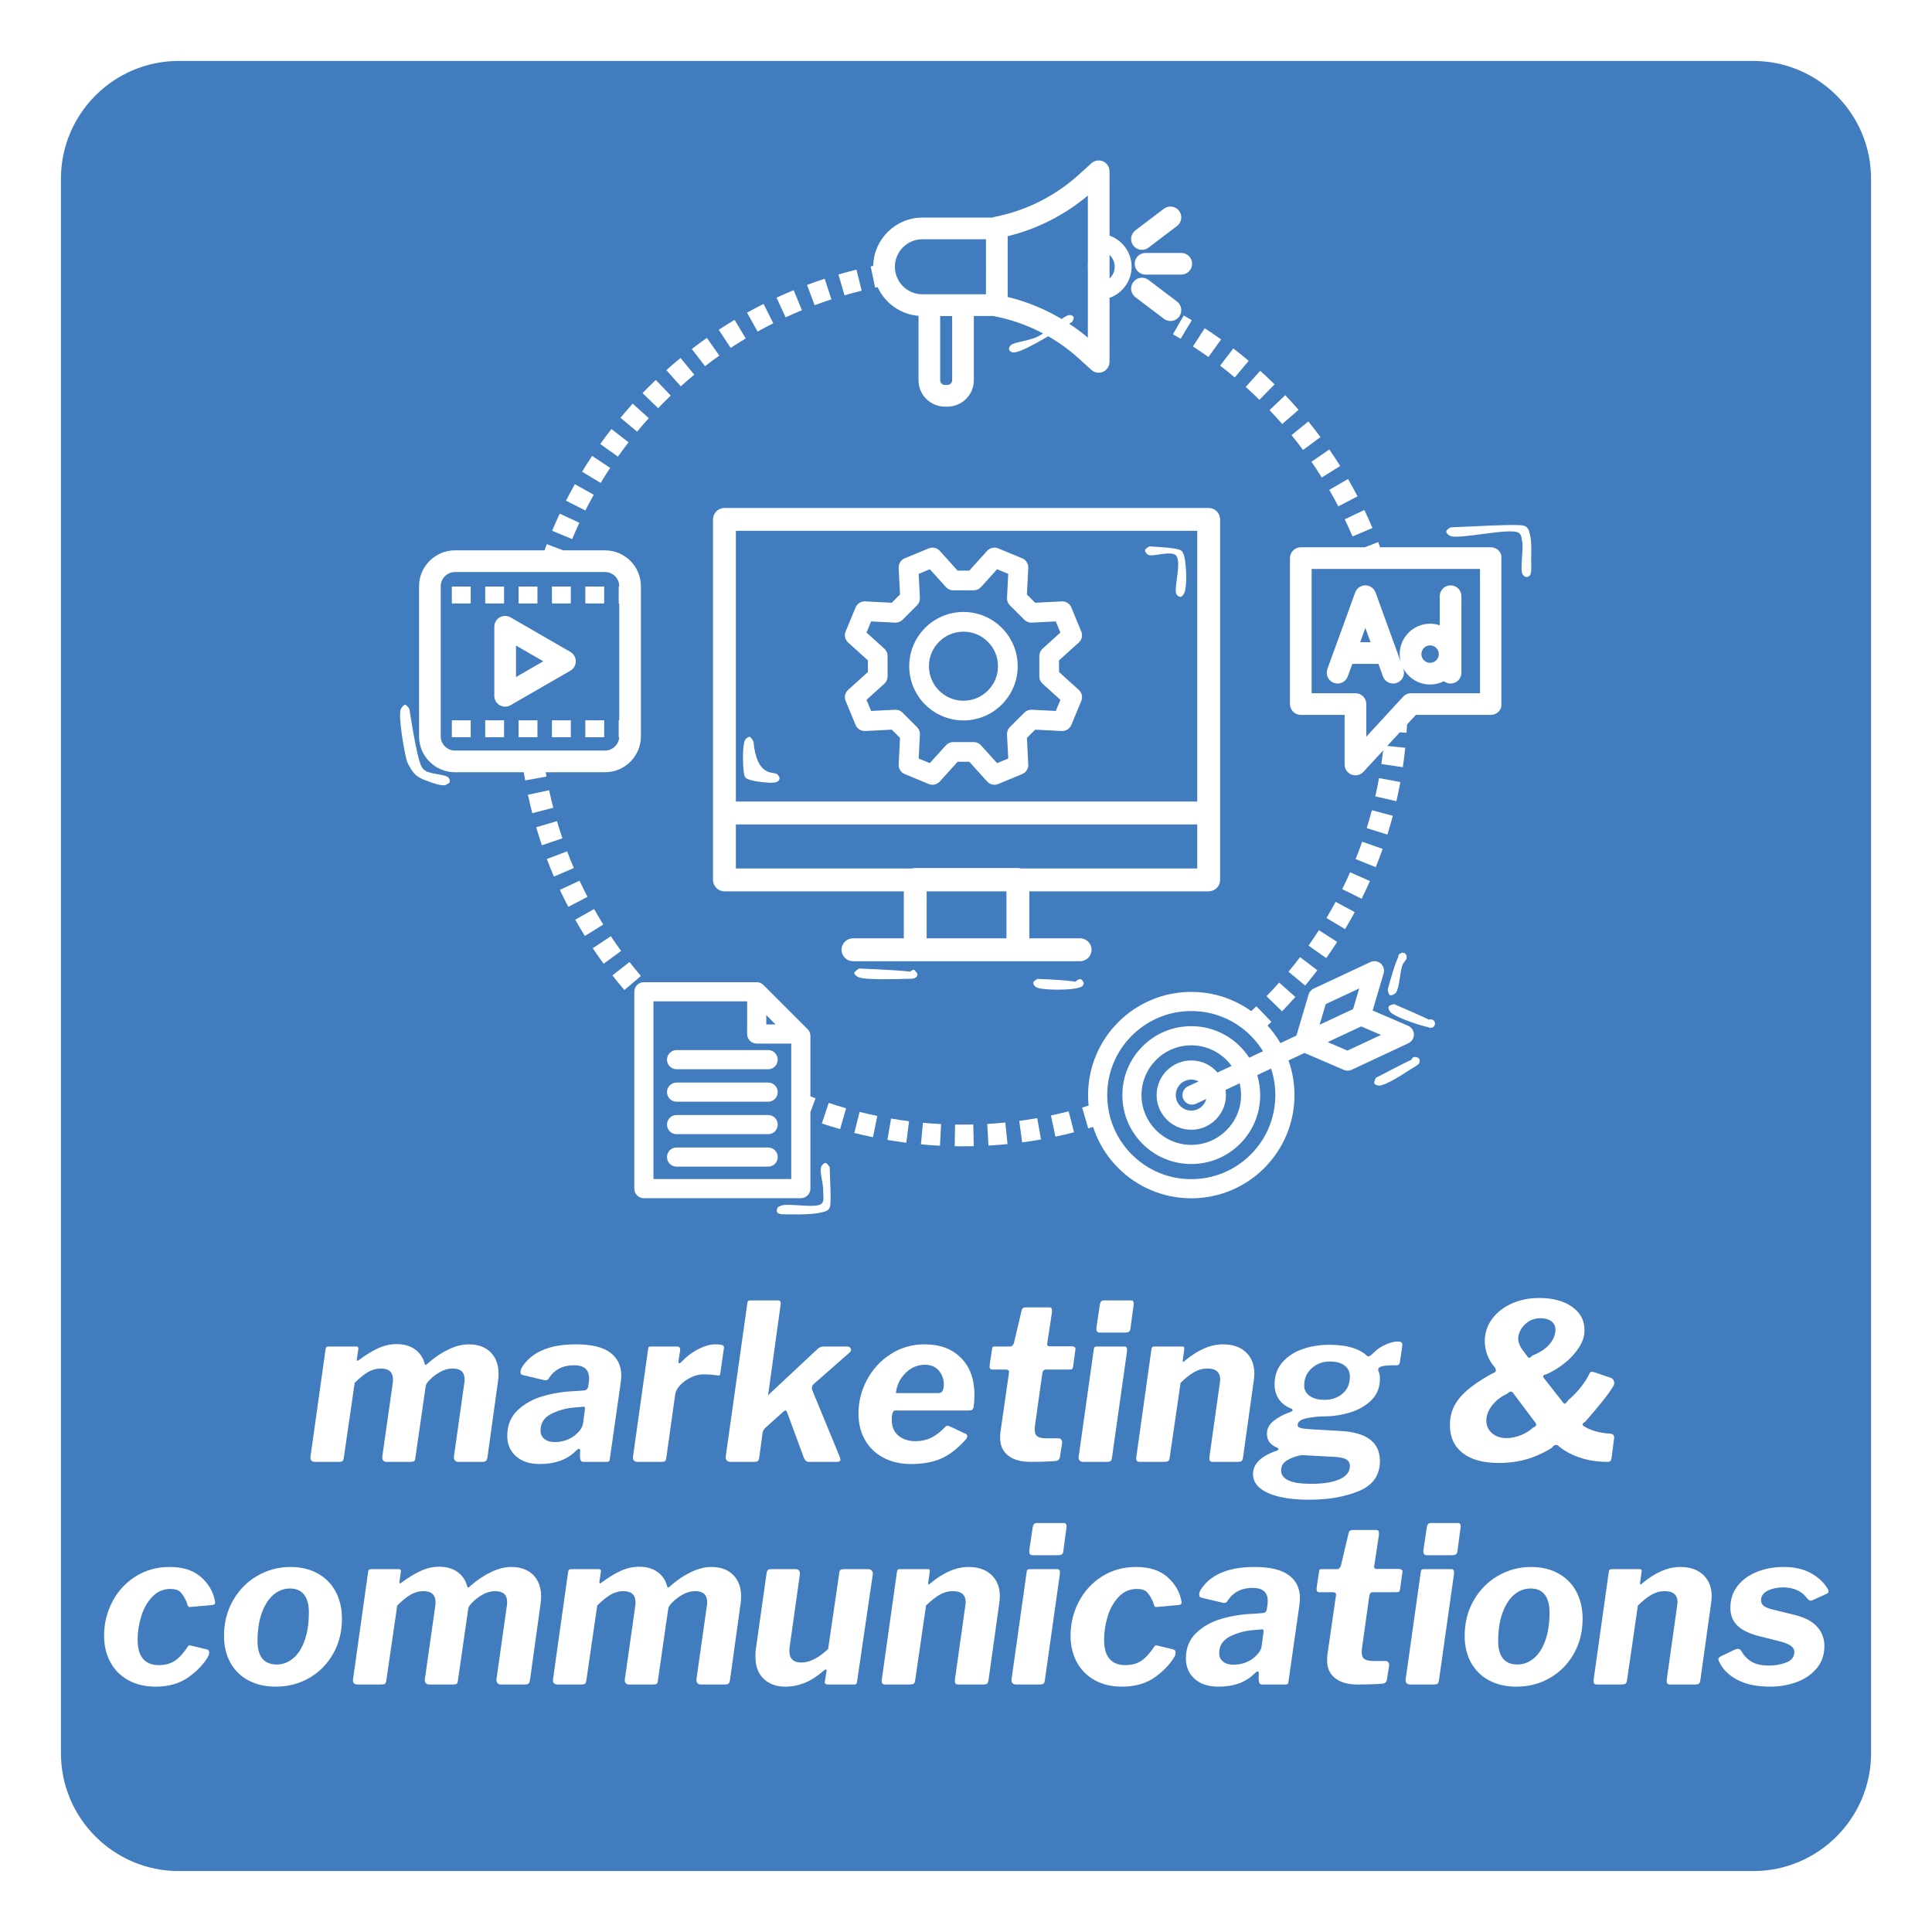<svg xmlns="http://www.w3.org/2000/svg" xmlns:xlink="http://www.w3.org/1999/xlink" width="1024" zoomAndPan="magnify" viewBox="0 0 768 768" height="1024" preserveAspectRatio="xMidYMid meet" version="1.0"><defs><g/><clipPath id="5bfbc7a86c"><path d="M 24.227 24.227 L 743.773 24.227 L 743.773 743.773 L 24.227 743.773 Z M 24.227 24.227 " clip-rule="nonzero"/></clipPath><clipPath id="0fb39dfd25"><path d="M 696.98 743.773 L 71.02 743.773 C 45.234 743.773 24.227 722.766 24.227 696.98 L 24.227 71.02 C 24.227 45.234 45.234 24.227 71.02 24.227 L 696.98 24.227 C 722.766 24.227 743.773 45.234 743.773 71.02 L 743.773 696.98 C 743.773 722.766 722.766 743.773 696.98 743.773 Z M 696.98 743.773 " clip-rule="nonzero"/></clipPath><clipPath id="68c131a128"><path d="M 401 125.102 L 427 125.102 L 427 140.492 L 401 140.492 Z M 401 125.102 " clip-rule="nonzero"/></clipPath><clipPath id="493e31dbd2"><path d="M 426.227 127.949 C 408.074 139.125 404.023 140.477 402.375 140.023 C 401.699 139.875 401.102 139.273 401.102 138.75 C 401.023 138.301 401.926 137.102 402.375 137.023 C 402.898 137.023 404.023 138 404.102 138.449 C 404.102 138.977 403.051 140.023 402.602 140.023 C 402.074 140.102 401.25 139.426 401.102 138.977 C 401.023 138.449 401.25 137.773 401.773 137.25 C 403.199 135.898 408.898 135.602 412.5 133.801 C 416.699 131.773 422.699 125.398 425.023 125.25 C 425.852 125.176 426.602 125.625 426.824 126.074 C 426.977 126.523 426.227 127.949 426.227 127.949 " clip-rule="nonzero"/></clipPath><clipPath id="feceaad9aa"><path d="M 512 215 L 596.816 215 L 596.816 309 L 512 309 Z M 512 215 " clip-rule="nonzero"/></clipPath><clipPath id="3e79d3b3ff"><path d="M 430 382 L 563 382 L 563 476.508 L 430 476.508 Z M 430 382 " clip-rule="nonzero"/></clipPath><clipPath id="66ca8ab3c1"><path d="M 346 63.445 L 450 63.445 L 450 162 L 346 162 Z M 346 63.445 " clip-rule="nonzero"/></clipPath><clipPath id="0a0350a340"><path d="M 166.582 216 L 255 216 L 255 311 L 166.582 311 Z M 166.582 216 " clip-rule="nonzero"/></clipPath><clipPath id="9a995059eb"><path d="M 252 390 L 325 390 L 325 476.508 L 252 476.508 Z M 252 390 " clip-rule="nonzero"/></clipPath><clipPath id="36206704e6"><path d="M 159 280.117 L 178.973 280.117 L 178.973 312.559 L 159 312.559 Z M 159 280.117 " clip-rule="nonzero"/></clipPath><clipPath id="c59bb01497"><path d="M 162.699 281.688 C 166.305 304.273 167.336 305.301 169.141 306.418 C 171.371 307.793 176.953 307.793 178.156 308.996 C 178.758 309.598 178.93 310.539 178.672 311.055 C 178.414 311.57 176.867 312.086 176.352 311.914 C 175.836 311.742 175.41 311.055 175.41 310.625 C 175.324 310.109 175.582 309.426 175.922 309.082 C 176.352 308.738 177.555 308.652 177.984 308.91 C 178.414 309.168 178.844 309.855 178.758 310.281 C 178.758 310.883 177.898 311.828 177.039 312.086 C 175.496 312.516 171.887 311.227 169.828 310.453 C 168.109 309.855 166.648 309.168 165.445 308.223 C 164.418 307.363 163.559 306.074 162.957 304.957 C 162.27 303.844 161.926 303.242 161.496 301.609 C 160.551 297.832 158.32 285.035 159.266 282.031 C 159.691 281 160.465 280.227 161.066 280.141 C 161.582 280.141 162.699 281.688 162.699 281.688 " clip-rule="nonzero"/></clipPath><clipPath id="e0b3885a2c"><path d="M 574.879 208.289 L 609 208.289 L 609 229.523 L 574.879 229.523 Z M 574.879 208.289 " clip-rule="nonzero"/></clipPath><clipPath id="b1c3cf2f82"><path d="M 576.531 209.637 C 603.668 208.348 605.645 208.434 606.848 209.551 C 607.879 210.496 608.051 211.957 608.395 213.586 C 608.82 215.906 608.734 219.426 608.648 222.09 C 608.648 224.406 608.992 227.758 608.137 228.703 C 607.707 229.301 606.676 229.473 606.16 229.215 C 605.645 228.957 605.043 227.93 605.129 227.414 C 605.215 226.898 606.074 226.039 606.59 225.953 C 607.105 225.867 607.793 226.125 608.137 226.469 C 608.477 226.898 608.562 228.102 608.309 228.531 C 608.051 228.957 607.363 229.387 606.848 229.387 C 606.332 229.301 605.559 228.957 605.215 228.188 C 604.184 226.211 605.645 218.309 605.129 215.477 C 604.785 213.844 604.957 212.645 603.668 211.785 C 600.234 209.637 580.227 214.531 576.617 213.07 C 575.504 212.645 574.902 211.785 574.902 211.184 C 574.902 210.668 576.531 209.637 576.531 209.637 " clip-rule="nonzero"/></clipPath><clipPath id="adc6f64c04"><path d="M 546.012 420 L 564.52 420 L 564.52 431.543 L 546.012 431.543 Z M 546.012 420 " clip-rule="nonzero"/></clipPath><clipPath id="c660c307fa"><path d="M 546.906 428.449 C 562.965 420.031 563.395 420.203 563.738 420.461 C 564.082 420.805 564.426 421.492 564.34 421.922 C 564.34 422.438 563.91 423.125 563.48 423.297 C 562.965 423.555 561.848 423.383 561.418 423.039 C 561.074 422.695 560.902 421.922 560.988 421.492 C 561.074 420.977 561.504 420.375 562.02 420.203 C 562.535 420.031 563.652 420.375 563.996 420.719 C 564.34 421.062 564.512 421.75 564.254 422.352 C 563.91 423.297 561.934 424.324 560.129 425.441 C 557.297 427.332 550.77 431.453 548.367 431.539 C 547.422 431.539 546.562 431.195 546.305 430.68 C 546.047 430.164 546.906 428.449 546.906 428.449 " clip-rule="nonzero"/></clipPath><clipPath id="ec5046ae0a"><path d="M 551.777 399.133 L 570.57 399.133 L 570.57 408.785 L 551.777 408.785 Z M 551.777 399.133 " clip-rule="nonzero"/></clipPath><clipPath id="0297fc2456"><path d="M 554.207 399.164 C 570.352 406.121 570.523 406.551 570.438 407.066 C 570.438 407.492 570.008 408.18 569.578 408.352 C 569.148 408.609 568.375 408.609 567.945 408.438 C 567.516 408.18 567.086 407.578 567 407.066 C 567 406.637 567.258 405.863 567.602 405.605 C 567.945 405.262 568.719 405.09 569.148 405.262 C 569.664 405.348 570.266 405.863 570.352 406.293 C 570.523 406.895 570.266 407.922 569.75 408.266 C 568.891 408.781 567.086 408.18 565.195 407.664 C 562.02 406.809 554.207 404.059 552.66 402.254 C 551.973 401.484 551.801 400.539 552.059 400.023 C 552.316 399.508 554.207 399.164 554.207 399.164 " clip-rule="nonzero"/></clipPath><clipPath id="f50091471b"><path d="M 551.594 378.523 L 559.305 378.523 L 559.305 395.871 L 551.594 395.871 Z M 551.594 378.523 " clip-rule="nonzero"/></clipPath><clipPath id="916cc2fae8"><path d="M 551.629 393.41 C 554.977 381.129 556.266 378.898 557.297 378.727 C 557.898 378.555 558.93 379.242 559.102 379.758 C 559.273 380.273 558.93 381.387 558.586 381.73 C 558.242 382.074 557.469 382.16 556.953 382.074 C 556.523 381.902 556.008 381.301 555.836 380.871 C 555.75 380.445 555.836 379.672 556.18 379.328 C 556.609 378.898 557.727 378.641 558.242 378.812 C 558.758 379.07 559.188 380.016 559.188 380.699 C 559.188 381.559 557.984 382.332 557.469 383.707 C 556.523 386.195 556.266 392.98 554.891 394.613 C 554.207 395.387 553.004 395.816 552.488 395.559 C 551.973 395.387 551.629 393.41 551.629 393.41 " clip-rule="nonzero"/></clipPath><clipPath id="be747b6219"><path d="M 308.645 462.262 L 330.512 462.262 L 330.512 482.848 L 308.645 482.848 Z M 308.645 462.262 " clip-rule="nonzero"/></clipPath><clipPath id="8504f850a3"><path d="M 329.812 463.914 C 330.414 478.512 330.242 479.801 329.469 480.66 C 328.609 481.605 327.32 481.777 325.691 482.121 C 323.027 482.723 317.961 482.809 314.957 482.723 C 312.723 482.723 309.977 482.809 309.203 482.207 C 308.859 481.949 308.773 481.52 308.773 481.176 C 308.773 480.746 309.031 479.973 309.461 479.715 C 309.891 479.371 311.004 479.285 311.52 479.629 C 311.949 479.973 312.207 481.09 312.121 481.605 C 311.949 482.121 311.348 482.637 310.922 482.723 C 310.32 482.723 308.945 481.949 308.773 481.348 C 308.688 480.832 309.289 479.887 310.234 479.371 C 312.723 477.996 324.316 480.574 326.551 478.512 C 327.836 477.312 327.152 475.164 327.234 473.102 C 327.234 470.355 325.691 465.461 326.465 463.742 C 326.809 462.969 327.578 462.281 328.18 462.281 C 328.781 462.367 329.812 463.914 329.812 463.914 " clip-rule="nonzero"/></clipPath><clipPath id="6067893549"><path d="M 339.602 384.996 L 364.766 384.996 L 364.766 389.633 L 339.602 389.633 Z M 339.602 384.996 " clip-rule="nonzero"/></clipPath><clipPath id="acc13cfad4"><path d="M 341.492 384.996 C 364.25 385.938 364.766 386.625 364.68 387.141 C 364.68 387.742 363.562 388.945 362.961 388.945 C 362.359 388.945 361.242 387.656 361.242 387.141 C 361.328 386.539 362.617 385.426 363.219 385.512 C 363.734 385.598 364.68 386.969 364.68 387.484 C 364.68 388 364.25 388.516 363.648 388.773 C 362.875 389.203 361.672 389.031 359.867 389.117 C 356.004 389.203 343.98 389.633 341.234 388.43 C 340.289 388 339.602 387.312 339.602 386.797 C 339.602 386.195 341.492 384.996 341.492 384.996 " clip-rule="nonzero"/></clipPath><clipPath id="1b55c77924"><path d="M 410.684 389.09 L 430.812 389.09 L 430.812 393.758 L 410.684 393.758 Z M 410.684 389.09 " clip-rule="nonzero"/></clipPath><clipPath id="a7ab0c57f0"><path d="M 412.426 389.117 C 430.543 389.805 430.801 391.008 430.629 391.52 C 430.457 392.035 429.344 392.637 428.828 392.551 C 428.227 392.379 427.281 391.094 427.367 390.492 C 427.539 389.977 428.914 389.117 429.516 389.203 C 430.027 389.289 430.801 390.32 430.801 390.836 C 430.715 391.434 430.027 392.121 429 392.551 C 426.336 393.668 414.398 393.754 411.996 392.465 C 411.137 392.035 410.707 391.18 410.707 390.578 C 410.793 390.062 412.426 389.117 412.426 389.117 " clip-rule="nonzero"/></clipPath><clipPath id="6a04855ba6"><path d="M 455.031 217.125 L 471.945 217.125 L 471.945 237.402 L 455.031 237.402 Z M 455.031 217.125 " clip-rule="nonzero"/></clipPath><clipPath id="3a9fb6c09f"><path d="M 456.91 217.195 C 468.844 217.883 469.617 218.395 470.305 219.855 C 471.68 222.691 471.938 232.824 470.906 235.398 C 470.562 236.43 469.789 237.203 469.188 237.289 C 468.672 237.289 467.73 236.516 467.559 236 C 467.387 235.57 467.559 234.797 467.898 234.453 C 468.328 234.027 469.445 233.77 469.961 233.941 C 470.391 234.113 470.906 234.797 470.906 235.227 C 470.906 235.828 469.961 237.117 469.445 237.203 C 468.844 237.375 468.07 236.945 467.645 236.172 C 466.441 234.113 469.875 223.207 467.473 220.801 C 465.41 218.738 458.195 221.488 456.395 220.543 C 455.621 220.113 455.105 219.168 455.191 218.652 C 455.277 218.055 456.91 217.195 456.91 217.195 " clip-rule="nonzero"/></clipPath><clipPath id="94418dbd6a"><path d="M 295 292.789 L 309.953 292.789 L 309.953 311.281 L 295 311.281 Z M 295 292.789 " clip-rule="nonzero"/></clipPath><clipPath id="4ba56fb654"><path d="M 299.5 294.738 C 300.871 309.168 307.484 306.59 308.859 307.707 C 309.633 308.223 309.891 309.512 309.633 310.027 C 309.461 310.539 308.258 310.969 307.742 310.883 C 307.312 310.797 306.711 310.281 306.539 309.855 C 306.367 309.34 306.711 308.223 307.141 307.879 C 307.484 307.535 308.258 307.449 308.688 307.621 C 309.203 307.879 309.891 308.824 309.891 309.34 C 309.891 309.855 309.547 310.453 309.031 310.711 C 308.172 311.227 306.367 311.227 304.738 311.055 C 302.418 310.969 297.695 310.281 296.492 309.254 C 295.891 308.652 295.891 308.223 295.719 307.277 C 295.289 304.871 295.031 296.199 296.148 294.223 C 296.578 293.367 297.523 292.852 298.039 292.938 C 298.641 293.023 299.5 294.738 299.5 294.738 " clip-rule="nonzero"/></clipPath></defs><rect x="-76.8" width="921.6" fill="#ffffff" y="-76.8" height="921.6" fill-opacity="1"/><rect x="-76.8" width="921.6" fill="#ffffff" y="-76.8" height="921.6" fill-opacity="1"/><g clip-path="url(#5bfbc7a86c)"><g clip-path="url(#0fb39dfd25)"><path fill="#407cbe" d="M 24.227 24.227 L 743.773 24.227 L 743.773 743.773 L 24.227 743.773 Z M 24.227 24.227 " fill-opacity="1" fill-rule="nonzero"/></g></g><g fill="#ffffff" fill-opacity="1"><g transform="translate(121.527, 581.114)"><g><path d="M 3.719 0 C 3.031 0 2.523 -0.188 2.203 -0.562 C 1.891 -0.938 1.789 -1.469 1.906 -2.156 L 7.875 -44.641 C 7.926 -45.098 8.039 -45.414 8.219 -45.594 C 8.395 -45.77 8.68 -45.859 9.078 -45.859 L 20.078 -45.859 C 20.648 -45.859 20.938 -45.598 20.938 -45.078 C 20.938 -44.785 20.906 -44.551 20.844 -44.375 L 20.328 -40.828 L 20.328 -40.578 C 20.328 -40.117 20.555 -40.062 21.016 -40.406 C 23.898 -42.539 26.523 -44.141 28.891 -45.203 C 31.254 -46.273 33.676 -46.812 36.156 -46.812 C 39.156 -46.812 41.617 -46.086 43.547 -44.641 C 45.484 -43.203 46.742 -41.27 47.328 -38.844 C 47.441 -38.613 47.523 -38.5 47.578 -38.5 C 47.805 -38.5 48.27 -38.844 48.969 -39.531 C 51.508 -41.727 54.16 -43.473 56.922 -44.766 C 59.691 -46.066 62.316 -46.719 64.797 -46.719 C 68.492 -46.719 71.395 -45.664 73.5 -43.562 C 75.602 -41.457 76.656 -38.613 76.656 -35.031 C 76.656 -33.883 76.598 -32.992 76.484 -32.359 L 72.234 -1.734 C 72.117 -1.035 71.914 -0.57 71.625 -0.344 C 71.344 -0.113 70.859 0 70.172 0 L 60.562 0 C 59.988 0 59.555 -0.203 59.266 -0.609 C 58.973 -1.016 58.859 -1.531 58.922 -2.156 L 62.984 -30.891 C 63.098 -31.348 63.156 -31.984 63.156 -32.797 C 63.156 -35.672 61.566 -37.109 58.391 -37.109 C 56.723 -37.109 55.082 -36.66 53.469 -35.766 C 51.852 -34.879 50.41 -33.77 49.141 -32.438 C 48.211 -31.52 47.723 -30.688 47.672 -29.938 L 43.609 -1.734 C 43.547 -0.984 43.383 -0.504 43.125 -0.297 C 42.863 -0.098 42.359 0 41.609 0 L 32.094 0 C 31.52 0 31.07 -0.203 30.75 -0.609 C 30.438 -1.016 30.336 -1.531 30.453 -2.156 L 34.609 -31.406 C 34.66 -31.695 34.688 -32.129 34.688 -32.703 C 34.688 -35.641 33.07 -37.109 29.844 -37.109 C 28.062 -37.109 26.363 -36.633 24.75 -35.688 C 23.133 -34.738 21.375 -33.312 19.469 -31.406 L 15.141 -1.641 C 15.023 -0.891 14.836 -0.426 14.578 -0.25 C 14.316 -0.082 13.754 0 12.891 0 Z M 3.719 0 "/></g></g></g><g fill="#ffffff" fill-opacity="1"><g transform="translate(201.027, 581.114)"><g><path d="M 27.766 -4.234 C 24.305 -0.836 19.578 0.859 13.578 0.859 C 9.547 0.859 6.375 -0.176 4.062 -2.25 C 1.758 -4.32 0.609 -7.031 0.609 -10.375 C 0.609 -14.477 1.961 -17.836 4.672 -20.453 C 7.379 -23.078 10.797 -24.977 14.922 -26.156 C 19.047 -27.344 23.328 -28 27.766 -28.125 L 30.891 -28.375 C 31.984 -28.375 32.617 -28.922 32.797 -30.016 L 33.047 -31.844 C 33.109 -32.125 33.141 -32.582 33.141 -33.219 C 33.141 -36.676 31.148 -38.406 27.172 -38.406 C 22.609 -38.406 19.234 -36.617 17.047 -33.047 C 16.754 -32.641 16.379 -32.438 15.922 -32.438 C 15.578 -32.438 15.316 -32.469 15.141 -32.531 L 6.75 -34.516 C 6.176 -34.629 5.891 -35.004 5.891 -35.641 C 5.891 -36.223 6.031 -36.801 6.312 -37.375 C 10.125 -43.602 17.305 -46.719 27.859 -46.719 C 34.086 -46.719 38.656 -45.617 41.562 -43.422 C 44.477 -41.234 45.938 -38.207 45.938 -34.344 C 45.938 -33.82 45.879 -32.988 45.766 -31.844 L 41.438 -1.562 C 41.383 -0.812 41.27 -0.363 41.094 -0.219 C 40.914 -0.07 40.516 0 39.891 0 L 30.969 0 C 30.395 0 30.02 -0.172 29.844 -0.516 C 29.676 -0.859 29.562 -1.438 29.5 -2.25 L 29.594 -4.5 C 29.594 -4.957 29.445 -5.188 29.156 -5.188 C 28.863 -5.188 28.398 -4.867 27.766 -4.234 Z M 31.484 -20.844 L 31.484 -21.375 C 31.484 -21.602 31.426 -21.758 31.312 -21.844 C 31.195 -21.926 30.969 -21.941 30.625 -21.891 L 27.516 -21.625 C 24.172 -21.395 21.055 -20.555 18.172 -19.109 C 15.285 -17.672 13.844 -15.453 13.844 -12.453 C 13.844 -11.066 14.348 -9.957 15.359 -9.125 C 16.367 -8.289 17.738 -7.875 19.469 -7.875 C 20.969 -7.875 22.379 -8.086 23.703 -8.516 C 25.023 -8.953 26.18 -9.547 27.172 -10.297 C 29.297 -11.91 30.477 -13.555 30.719 -15.234 Z M 31.484 -20.844 "/></g></g></g><g fill="#ffffff" fill-opacity="1"><g transform="translate(249.731, 581.114)"><g><path d="M 3.719 0 C 3.031 0 2.523 -0.203 2.203 -0.609 C 1.891 -1.016 1.789 -1.531 1.906 -2.156 L 7.875 -44.641 C 7.926 -45.16 8.023 -45.492 8.172 -45.641 C 8.316 -45.785 8.617 -45.859 9.078 -45.859 L 19.375 -45.859 C 20.414 -45.859 20.82 -45.25 20.594 -44.031 L 19.984 -40.141 L 19.984 -39.797 C 19.984 -39.391 20.098 -39.188 20.328 -39.188 C 20.504 -39.188 20.766 -39.359 21.109 -39.703 C 23.129 -41.836 25.379 -43.539 27.859 -44.812 C 30.336 -46.082 32.586 -46.719 34.609 -46.719 C 35.816 -46.719 36.707 -46.629 37.281 -46.453 C 37.863 -46.285 38.125 -45.941 38.062 -45.422 L 36.688 -35.734 C 36.625 -35.098 36.52 -34.691 36.375 -34.516 C 36.227 -34.348 35.984 -34.289 35.641 -34.344 C 33.68 -34.633 31.723 -34.781 29.766 -34.781 C 28.266 -34.781 26.676 -34.391 25 -33.609 C 23.332 -32.828 21.906 -31.816 20.719 -30.578 C 19.539 -29.336 18.863 -28.113 18.688 -26.906 L 15.141 -1.641 C 15.023 -0.891 14.836 -0.426 14.578 -0.25 C 14.316 -0.082 13.754 0 12.891 0 Z M 3.719 0 "/></g></g></g><g fill="#ffffff" fill-opacity="1"><g transform="translate(286.583, 581.114)"><g><path d="M 47.5 -0.953 C 47.5 -0.316 47.066 0 46.203 0 L 34.953 0 C 33.973 0 33.254 -0.691 32.797 -2.078 L 26.297 -19.719 C 26.129 -20.188 25.926 -20.422 25.688 -20.422 C 25.52 -20.422 25.207 -20.25 24.75 -19.906 L 17.828 -13.672 C 17.078 -13.035 16.645 -12.285 16.531 -11.422 L 15.234 -1.734 C 15.109 -0.984 14.914 -0.504 14.656 -0.297 C 14.406 -0.098 13.848 0 12.984 0 L 3.891 0 C 2.453 0 1.789 -0.719 1.906 -2.156 L 10.469 -62.891 C 10.531 -63.473 10.645 -63.832 10.812 -63.969 C 10.988 -64.113 11.305 -64.188 11.766 -64.188 L 22.844 -64.188 C 23.25 -64.188 23.52 -64 23.656 -63.625 C 23.801 -63.25 23.816 -62.805 23.703 -62.297 L 18.781 -26.734 C 18.781 -26.672 18.766 -26.609 18.734 -26.547 C 18.703 -26.492 18.688 -26.469 18.688 -26.469 C 18.688 -26.352 18.945 -26.586 19.469 -27.172 L 38.328 -44.812 C 39.078 -45.508 39.883 -45.859 40.75 -45.859 L 50 -45.859 C 50.52 -45.859 50.938 -45.727 51.25 -45.469 C 51.57 -45.207 51.734 -44.906 51.734 -44.562 C 51.734 -44.156 51.531 -43.781 51.125 -43.438 L 37.109 -31.141 C 36.473 -30.617 36.156 -30.047 36.156 -29.422 C 36.156 -29.129 36.188 -28.867 36.25 -28.641 L 47.328 -1.734 Z M 47.5 -0.953 "/></g></g></g><g fill="#ffffff" fill-opacity="1"><g transform="translate(338.834, 581.114)"><g><path d="M 23.266 0.859 C 19.172 0.859 15.535 0.023 12.359 -1.641 C 9.191 -3.316 6.742 -5.664 5.016 -8.688 C 3.285 -11.719 2.422 -15.223 2.422 -19.203 C 2.422 -23.93 3.555 -28.414 5.828 -32.656 C 8.109 -36.895 11.254 -40.297 15.266 -42.859 C 19.273 -45.43 23.758 -46.719 28.719 -46.719 C 34.781 -46.719 39.598 -44.926 43.172 -41.344 C 46.742 -37.77 48.531 -32.844 48.531 -26.562 C 48.531 -24.883 48.414 -23.27 48.188 -21.719 C 48.07 -21.25 47.883 -20.914 47.625 -20.719 C 47.363 -20.52 46.891 -20.422 46.203 -20.422 L 17.047 -20.422 C 16.117 -20.422 15.656 -19.18 15.656 -16.703 C 15.656 -13.984 16.535 -11.891 18.297 -10.422 C 20.055 -8.953 22.348 -8.219 25.172 -8.219 C 27.367 -8.219 29.414 -8.676 31.312 -9.594 C 33.219 -10.52 35.094 -11.961 36.938 -13.922 C 37.227 -14.211 37.52 -14.359 37.812 -14.359 C 37.977 -14.359 38.352 -14.242 38.938 -14.016 L 44.641 -11.328 C 45.336 -11.098 45.688 -10.723 45.688 -10.203 C 45.688 -9.922 45.539 -9.547 45.25 -9.078 C 41.906 -5.328 38.57 -2.734 35.25 -1.297 C 31.938 0.141 27.941 0.859 23.266 0.859 Z M 34.266 -27.344 C 35.648 -27.344 36.344 -28.469 36.344 -30.719 C 36.344 -32.906 35.676 -34.766 34.344 -36.297 C 33.02 -37.828 31.176 -38.594 28.812 -38.594 C 25.926 -38.594 23.375 -37.508 21.156 -35.344 C 18.938 -33.176 17.648 -30.508 17.297 -27.344 Z M 34.266 -27.344 "/></g></g></g><g fill="#ffffff" fill-opacity="1"><g transform="translate(389.528, 581.114)"><g><path d="M 19.984 0 C 16.297 0 13.383 -0.832 11.25 -2.5 C 9.113 -4.176 8.047 -6.488 8.047 -9.438 C 8.047 -10.352 8.07 -11.07 8.125 -11.594 L 11.594 -35.641 L 11.594 -35.812 C 11.594 -36.395 11.129 -36.688 10.203 -36.688 L 4.844 -36.688 C 4.039 -36.688 3.723 -37.32 3.891 -38.594 L 4.844 -44.906 C 4.906 -45.363 5.004 -45.633 5.141 -45.719 C 5.285 -45.812 5.648 -45.859 6.234 -45.859 L 12.203 -45.859 C 12.43 -45.859 12.676 -46 12.938 -46.281 C 13.195 -46.57 13.383 -46.863 13.5 -47.156 L 16.609 -60.297 C 16.785 -61.047 17.332 -61.422 18.25 -61.422 L 27.594 -61.422 C 28.062 -61.422 28.363 -61.273 28.5 -60.984 C 28.645 -60.703 28.691 -60.188 28.641 -59.438 L 26.734 -46.891 L 26.734 -46.719 C 26.734 -46.488 26.816 -46.301 26.984 -46.156 C 27.16 -46.008 27.363 -45.938 27.594 -45.938 L 36.516 -45.938 C 36.973 -45.938 37.344 -45.832 37.625 -45.625 C 37.914 -45.426 38.035 -45.129 37.984 -44.734 L 37.031 -37.812 C 36.969 -37.344 36.836 -37.035 36.641 -36.891 C 36.441 -36.754 36.023 -36.688 35.391 -36.688 L 26.219 -36.688 C 25.469 -36.688 25.004 -36.223 24.828 -35.297 L 21.891 -14.359 C 21.828 -14.016 21.797 -13.492 21.797 -12.797 C 21.797 -11.473 22.172 -10.566 22.922 -10.078 C 23.672 -9.586 24.941 -9.344 26.734 -9.344 L 31.406 -9.344 C 31.812 -9.344 32.145 -9.141 32.406 -8.734 C 32.664 -8.328 32.766 -7.926 32.703 -7.531 L 31.844 -2.156 C 31.781 -1.125 31.227 -0.52 30.188 -0.344 C 27.594 -0.113 24.191 0 19.984 0 Z M 19.984 0 "/></g></g></g><g fill="#ffffff" fill-opacity="1"><g transform="translate(426.899, 581.114)"><g><path d="M 22.5 -53.203 C 22.438 -52.453 22.234 -51.961 21.891 -51.734 C 21.547 -51.504 20.969 -51.391 20.156 -51.391 L 10.203 -51.391 C 9.336 -51.391 8.906 -51.938 8.906 -53.031 L 9 -53.719 L 10.297 -62.469 C 10.473 -63.613 10.992 -64.188 11.859 -64.188 L 22.844 -64.188 C 23.25 -64.188 23.52 -63.984 23.656 -63.578 C 23.801 -63.18 23.816 -62.723 23.703 -62.203 Z M 15.141 -1.734 C 15.023 -0.984 14.836 -0.504 14.578 -0.297 C 14.316 -0.098 13.754 0 12.891 0 L 3.719 0 C 3.031 0 2.523 -0.203 2.203 -0.609 C 1.891 -1.016 1.789 -1.531 1.906 -2.156 L 7.875 -44.562 C 7.926 -45.07 8.039 -45.414 8.219 -45.594 C 8.395 -45.77 8.711 -45.859 9.172 -45.859 L 20.156 -45.859 C 20.906 -45.859 21.223 -45.223 21.109 -43.953 Z M 15.141 -1.734 "/></g></g></g><g fill="#ffffff" fill-opacity="1"><g transform="translate(449.824, 581.114)"><g><path d="M 3.109 0 C 2.242 0 1.812 -0.461 1.812 -1.391 L 1.906 -2.156 L 7.875 -44.641 C 7.926 -45.098 8.039 -45.414 8.219 -45.594 C 8.395 -45.77 8.68 -45.859 9.078 -45.859 L 20.156 -45.859 C 20.5 -45.859 20.727 -45.785 20.844 -45.641 C 20.957 -45.492 20.988 -45.191 20.938 -44.734 L 20.328 -40.406 L 20.328 -40.062 C 20.328 -39.82 20.383 -39.703 20.5 -39.703 C 20.613 -39.703 20.848 -39.879 21.203 -40.234 C 26.391 -44.555 31.438 -46.719 36.344 -46.719 C 40.207 -46.719 43.25 -45.664 45.469 -43.562 C 47.688 -41.457 48.797 -38.645 48.797 -35.125 C 48.797 -34.551 48.738 -33.742 48.625 -32.703 L 44.297 -1.734 C 44.18 -0.984 43.977 -0.504 43.688 -0.297 C 43.406 -0.098 42.891 0 42.141 0 L 32.188 0 C 31.32 0 30.891 -0.461 30.891 -1.391 L 30.969 -2.156 L 35.031 -31.062 C 35.156 -31.863 35.219 -32.41 35.219 -32.703 C 35.219 -35.641 33.516 -37.109 30.109 -37.109 C 28.266 -37.109 26.52 -36.633 24.875 -35.688 C 23.227 -34.738 21.426 -33.312 19.469 -31.406 L 15.141 -1.641 C 15.023 -0.953 14.82 -0.504 14.531 -0.297 C 14.25 -0.098 13.672 0 12.797 0 Z M 3.109 0 "/></g></g></g><g fill="#ffffff" fill-opacity="1"><g transform="translate(501.383, 581.114)"><g><path d="M 19.125 15.047 C 12.082 15.047 6.586 14.148 2.641 12.359 C -1.305 10.578 -3.281 8.07 -3.281 4.844 C -3.281 0.863 -0.254 -2.191 5.797 -4.328 C 6.484 -4.492 6.828 -4.754 6.828 -5.109 C 6.828 -5.336 6.598 -5.535 6.141 -5.703 C 4.816 -6.285 3.836 -7.008 3.203 -7.875 C 2.566 -8.738 2.25 -9.863 2.25 -11.25 C 2.25 -13.207 3.141 -14.891 4.922 -16.297 C 6.711 -17.711 8.848 -18.852 11.328 -19.719 C 12.078 -20.008 12.453 -20.301 12.453 -20.594 C 12.453 -20.82 12.254 -21.023 11.859 -21.203 C 9.773 -22.004 8.156 -23.238 7 -24.906 C 5.852 -26.582 5.281 -28.547 5.281 -30.797 C 5.281 -34.254 6.301 -37.164 8.344 -39.531 C 10.395 -41.895 13.062 -43.656 16.344 -44.812 C 19.633 -45.969 23.188 -46.547 27 -46.547 C 33.852 -46.547 38.836 -45.102 41.953 -42.219 C 42.305 -41.875 42.695 -41.832 43.125 -42.094 C 43.562 -42.352 44.098 -42.801 44.734 -43.438 C 45.941 -44.695 47.484 -45.742 49.359 -46.578 C 51.234 -47.422 52.832 -47.844 54.156 -47.844 C 54.852 -47.844 55.359 -47.727 55.672 -47.5 C 55.992 -47.27 56.125 -46.836 56.062 -46.203 L 55.203 -40.312 C 55.141 -39.508 54.977 -38.977 54.719 -38.719 C 54.457 -38.457 54.066 -38.352 53.547 -38.406 C 51.359 -38.406 49.773 -38.32 48.797 -38.156 C 46.836 -37.863 46.113 -37.141 46.625 -35.984 C 46.977 -35.18 47.156 -34.176 47.156 -32.969 C 47.156 -29.562 46.031 -26.75 43.781 -24.531 C 41.531 -22.312 38.703 -20.68 35.297 -19.641 C 31.891 -18.598 28.398 -18.078 24.828 -18.078 C 22.754 -18.078 20.504 -17.832 18.078 -17.344 C 15.66 -16.852 14.453 -15.945 14.453 -14.625 C 14.453 -14.102 14.812 -13.727 15.531 -13.5 C 16.25 -13.27 17.504 -13.098 19.297 -12.984 L 31.578 -12.281 C 41.961 -11.707 47.156 -7.727 47.156 -0.344 C 47.156 5.301 44.383 9.273 38.844 11.578 C 33.312 13.891 26.738 15.047 19.125 15.047 Z M 25.172 -24.656 C 28.004 -24.656 30.383 -25.477 32.312 -27.125 C 34.25 -28.77 35.219 -31.035 35.219 -33.922 C 35.219 -35.766 34.523 -37.219 33.141 -38.281 C 31.754 -39.352 29.766 -39.891 27.172 -39.891 C 24.398 -39.891 22.02 -38.992 20.031 -37.203 C 18.039 -35.41 17.047 -33.129 17.047 -30.359 C 17.047 -28.629 17.781 -27.242 19.25 -26.203 C 20.719 -25.172 22.691 -24.656 25.172 -24.656 Z M 19.812 8.734 C 24.602 8.734 28.367 8.129 31.109 6.922 C 33.848 5.711 35.219 3.953 35.219 1.641 C 35.219 0.484 34.754 -0.379 33.828 -0.953 C 32.898 -1.523 31.344 -1.867 29.156 -1.984 L 16 -2.688 C 13.926 -2.332 12.051 -1.664 10.375 -0.688 C 8.707 0.289 7.875 1.645 7.875 3.375 C 7.875 6.945 11.852 8.734 19.812 8.734 Z M 19.812 8.734 "/></g></g></g><g fill="#ffffff" fill-opacity="1"><g transform="translate(556.142, 581.114)"><g/></g></g><g fill="#ffffff" fill-opacity="1"><g transform="translate(573.963, 581.114)"><g><path d="M 37.891 -65.141 C 43.316 -65.141 47.672 -63.973 50.953 -61.641 C 54.242 -59.305 55.891 -56.266 55.891 -52.516 C 55.891 -51.703 55.859 -51.098 55.797 -50.703 C 55.398 -47.984 53.859 -45.156 51.172 -42.219 C 48.492 -39.281 45.078 -36.828 40.922 -34.859 C 39.648 -34.691 39.219 -34.234 39.625 -33.484 L 47.5 -23.453 C 47.664 -23.211 47.836 -23.094 48.016 -23.094 C 48.305 -23.094 48.797 -23.586 49.484 -24.578 C 51.16 -25.953 52.805 -27.648 54.422 -29.672 C 56.035 -31.691 57.242 -33.625 58.047 -35.469 C 58.273 -35.695 58.535 -35.812 58.828 -35.812 C 59.117 -35.812 59.523 -35.727 60.047 -35.562 L 66.359 -33.391 C 66.766 -33.273 67.094 -33.016 67.344 -32.609 C 67.602 -32.211 67.734 -31.754 67.734 -31.234 C 67.734 -31.055 67.676 -30.797 67.562 -30.453 C 66.469 -28.609 65.008 -26.547 63.188 -24.266 C 61.375 -21.984 59.055 -19.227 56.234 -16 C 55.66 -15.656 55.316 -15.379 55.203 -15.172 C 55.086 -14.973 55.145 -14.703 55.375 -14.359 C 56.633 -13.492 58.188 -12.785 60.031 -12.234 C 61.883 -11.691 63.789 -11.363 65.75 -11.25 C 66.5 -11.25 67.031 -11.07 67.344 -10.719 C 67.664 -10.375 67.77 -9.914 67.656 -9.344 L 66.703 -1.734 C 66.586 -1.035 66.414 -0.57 66.188 -0.344 C 65.957 -0.113 65.582 0 65.062 0 C 61.02 0 57.281 -0.586 53.844 -1.766 C 50.414 -2.953 47.551 -4.555 45.25 -6.578 L 44.562 -6.75 C 44.27 -6.75 43.977 -6.633 43.688 -6.406 C 43.406 -6.176 43.117 -5.883 42.828 -5.531 C 39.598 -3.52 36.266 -2.02 32.828 -1.031 C 29.398 -0.051 25.723 0.438 21.797 0.438 C 15.629 0.438 10.859 -0.875 7.484 -3.5 C 4.109 -6.125 2.422 -9.773 2.422 -14.453 C 2.422 -15.711 2.477 -16.691 2.594 -17.391 C 3.051 -20.68 4.578 -23.707 7.172 -26.469 C 9.773 -29.238 13.727 -32.094 19.031 -35.031 C 20.125 -35.383 20.672 -35.82 20.672 -36.344 C 20.672 -36.688 20.555 -37.062 20.328 -37.469 C 19.004 -38.957 17.992 -40.609 17.297 -42.422 C 16.609 -44.242 16.266 -46.141 16.266 -48.109 C 16.266 -51.273 17.227 -54.172 19.156 -56.797 C 21.094 -59.422 23.703 -61.469 26.984 -62.938 C 30.273 -64.406 33.91 -65.141 37.891 -65.141 Z M 38.406 -57.094 C 36.102 -57.094 34.129 -56.359 32.484 -54.891 C 30.836 -53.422 29.875 -51.676 29.594 -49.656 C 29.477 -48.969 29.547 -48.203 29.797 -47.359 C 30.055 -46.523 30.445 -45.707 30.969 -44.906 L 33.484 -41.531 C 33.598 -41.414 33.711 -41.359 33.828 -41.359 C 34.234 -41.359 34.664 -41.645 35.125 -42.219 C 40.551 -44.406 43.609 -47.52 44.297 -51.562 C 44.523 -53.352 44.094 -54.723 43 -55.672 C 41.906 -56.617 40.375 -57.094 38.406 -57.094 Z M 27.422 -27.516 C 27.191 -27.797 26.93 -27.938 26.641 -27.938 C 26.242 -27.938 25.754 -27.648 25.172 -27.078 C 22.984 -26.098 21.141 -24.742 19.641 -23.016 C 18.141 -21.285 17.242 -19.438 16.953 -17.469 C 16.898 -17.238 16.875 -16.895 16.875 -16.438 C 16.875 -14.414 17.625 -12.742 19.125 -11.422 C 20.625 -10.098 22.555 -9.438 24.922 -9.438 C 26.703 -9.438 28.57 -9.82 30.531 -10.594 C 32.5 -11.375 34.117 -12.367 35.391 -13.578 C 36.598 -14.047 36.973 -14.656 36.516 -15.406 Z M 27.422 -27.516 "/></g></g></g><g fill="#ffffff" fill-opacity="1"><g transform="translate(38.956, 669.614)"><g><path d="M 28.547 -46.719 C 33.797 -46.719 37.945 -45.363 41 -42.656 C 44.062 -39.945 45.91 -36.688 46.547 -32.875 L 46.547 -32.609 C 46.547 -32.266 46.457 -32.02 46.281 -31.875 C 46.113 -31.738 45.77 -31.641 45.25 -31.578 L 36.516 -30.797 L 36.422 -30.797 C 35.898 -30.797 35.523 -31.398 35.297 -32.609 C 34.492 -34.461 33.672 -35.82 32.828 -36.688 C 31.992 -37.551 30.656 -37.984 28.812 -37.984 C 25.926 -37.984 23.488 -36.914 21.5 -34.781 C 19.508 -32.645 18.051 -30.02 17.125 -26.906 C 16.207 -23.789 15.75 -20.766 15.75 -17.828 C 15.75 -14.422 16.469 -11.879 17.906 -10.203 C 19.352 -8.535 21.43 -7.703 24.141 -7.703 C 26.734 -7.703 28.895 -8.289 30.625 -9.469 C 32.352 -10.656 34.082 -12.578 35.812 -15.234 C 35.988 -15.461 36.164 -15.578 36.344 -15.578 L 37.203 -15.406 L 43.344 -13.922 C 43.914 -13.805 44.203 -13.375 44.203 -12.625 L 44.031 -11.594 C 42.363 -8.477 39.738 -5.625 36.156 -3.031 C 32.582 -0.438 28.172 0.859 22.922 0.859 C 18.828 0.859 15.238 0.023 12.156 -1.641 C 9.07 -3.316 6.676 -5.695 4.969 -8.781 C 3.27 -11.863 2.422 -15.395 2.422 -19.375 C 2.422 -24.219 3.516 -28.727 5.703 -32.906 C 7.898 -37.094 10.973 -40.441 14.922 -42.953 C 18.867 -45.461 23.41 -46.719 28.547 -46.719 Z M 28.547 -46.719 "/></g></g></g><g fill="#ffffff" fill-opacity="1"><g transform="translate(86.622, 669.614)"><g><path d="M 23.016 0.859 C 18.859 0.859 15.223 0.023 12.109 -1.641 C 8.992 -3.316 6.598 -5.68 4.922 -8.734 C 3.254 -11.797 2.422 -15.316 2.422 -19.297 C 2.422 -24.547 3.617 -29.258 6.016 -33.438 C 8.41 -37.613 11.625 -40.867 15.656 -43.203 C 19.695 -45.547 24.082 -46.719 28.812 -46.719 C 32.957 -46.719 36.586 -45.852 39.703 -44.125 C 42.816 -42.395 45.195 -39.973 46.844 -36.859 C 48.488 -33.742 49.312 -30.164 49.312 -26.125 C 49.312 -20.988 48.156 -16.375 45.844 -12.281 C 43.539 -8.188 40.383 -4.973 36.375 -2.641 C 32.363 -0.305 27.91 0.859 23.016 0.859 Z M 23.359 -7.953 C 25.785 -7.953 27.961 -8.758 29.891 -10.375 C 31.828 -11.988 33.352 -14.352 34.469 -17.469 C 35.594 -20.582 36.156 -24.332 36.156 -28.719 C 36.156 -31.781 35.52 -34.117 34.25 -35.734 C 32.988 -37.348 31.117 -38.156 28.641 -38.156 C 26.211 -38.156 24.031 -37.332 22.094 -35.688 C 20.164 -34.039 18.625 -31.645 17.469 -28.5 C 16.32 -25.363 15.75 -21.602 15.75 -17.219 C 15.75 -14.156 16.395 -11.844 17.688 -10.281 C 18.988 -8.727 20.879 -7.953 23.359 -7.953 Z M 23.359 -7.953 "/></g></g></g><g fill="#ffffff" fill-opacity="1"><g transform="translate(138.44, 669.614)"><g><path d="M 3.719 0 C 3.031 0 2.523 -0.188 2.203 -0.562 C 1.891 -0.938 1.789 -1.469 1.906 -2.156 L 7.875 -44.641 C 7.926 -45.098 8.039 -45.414 8.219 -45.594 C 8.395 -45.77 8.68 -45.859 9.078 -45.859 L 20.078 -45.859 C 20.648 -45.859 20.938 -45.598 20.938 -45.078 C 20.938 -44.785 20.906 -44.551 20.844 -44.375 L 20.328 -40.828 L 20.328 -40.578 C 20.328 -40.117 20.555 -40.062 21.016 -40.406 C 23.898 -42.539 26.523 -44.141 28.891 -45.203 C 31.254 -46.273 33.676 -46.812 36.156 -46.812 C 39.156 -46.812 41.617 -46.086 43.547 -44.641 C 45.484 -43.203 46.742 -41.27 47.328 -38.844 C 47.441 -38.613 47.523 -38.5 47.578 -38.5 C 47.805 -38.5 48.27 -38.844 48.969 -39.531 C 51.508 -41.727 54.16 -43.473 56.922 -44.766 C 59.691 -46.066 62.316 -46.719 64.797 -46.719 C 68.492 -46.719 71.395 -45.664 73.5 -43.562 C 75.602 -41.457 76.656 -38.613 76.656 -35.031 C 76.656 -33.883 76.598 -32.992 76.484 -32.359 L 72.234 -1.734 C 72.117 -1.035 71.914 -0.57 71.625 -0.344 C 71.344 -0.113 70.859 0 70.172 0 L 60.562 0 C 59.988 0 59.555 -0.203 59.266 -0.609 C 58.973 -1.016 58.859 -1.531 58.922 -2.156 L 62.984 -30.891 C 63.098 -31.348 63.156 -31.984 63.156 -32.797 C 63.156 -35.672 61.566 -37.109 58.391 -37.109 C 56.723 -37.109 55.082 -36.66 53.469 -35.766 C 51.852 -34.879 50.41 -33.77 49.141 -32.438 C 48.211 -31.52 47.723 -30.688 47.672 -29.938 L 43.609 -1.734 C 43.547 -0.984 43.383 -0.504 43.125 -0.297 C 42.863 -0.098 42.359 0 41.609 0 L 32.094 0 C 31.52 0 31.07 -0.203 30.75 -0.609 C 30.438 -1.016 30.336 -1.531 30.453 -2.156 L 34.609 -31.406 C 34.66 -31.695 34.688 -32.129 34.688 -32.703 C 34.688 -35.641 33.07 -37.109 29.844 -37.109 C 28.062 -37.109 26.363 -36.633 24.75 -35.688 C 23.133 -34.738 21.375 -33.312 19.469 -31.406 L 15.141 -1.641 C 15.023 -0.891 14.836 -0.426 14.578 -0.25 C 14.316 -0.082 13.754 0 12.891 0 Z M 3.719 0 "/></g></g></g><g fill="#ffffff" fill-opacity="1"><g transform="translate(217.941, 669.614)"><g><path d="M 3.719 0 C 3.031 0 2.523 -0.188 2.203 -0.562 C 1.891 -0.938 1.789 -1.469 1.906 -2.156 L 7.875 -44.641 C 7.926 -45.098 8.039 -45.414 8.219 -45.594 C 8.395 -45.77 8.68 -45.859 9.078 -45.859 L 20.078 -45.859 C 20.648 -45.859 20.938 -45.598 20.938 -45.078 C 20.938 -44.785 20.906 -44.551 20.844 -44.375 L 20.328 -40.828 L 20.328 -40.578 C 20.328 -40.117 20.555 -40.062 21.016 -40.406 C 23.898 -42.539 26.523 -44.141 28.891 -45.203 C 31.254 -46.273 33.676 -46.812 36.156 -46.812 C 39.156 -46.812 41.617 -46.086 43.547 -44.641 C 45.484 -43.203 46.742 -41.27 47.328 -38.844 C 47.441 -38.613 47.523 -38.5 47.578 -38.5 C 47.805 -38.5 48.27 -38.844 48.969 -39.531 C 51.508 -41.727 54.16 -43.473 56.922 -44.766 C 59.691 -46.066 62.316 -46.719 64.797 -46.719 C 68.492 -46.719 71.395 -45.664 73.5 -43.562 C 75.602 -41.457 76.656 -38.613 76.656 -35.031 C 76.656 -33.883 76.598 -32.992 76.484 -32.359 L 72.234 -1.734 C 72.117 -1.035 71.914 -0.57 71.625 -0.344 C 71.344 -0.113 70.859 0 70.172 0 L 60.562 0 C 59.988 0 59.555 -0.203 59.266 -0.609 C 58.973 -1.016 58.859 -1.531 58.922 -2.156 L 62.984 -30.891 C 63.098 -31.348 63.156 -31.984 63.156 -32.797 C 63.156 -35.672 61.566 -37.109 58.391 -37.109 C 56.723 -37.109 55.082 -36.66 53.469 -35.766 C 51.852 -34.879 50.41 -33.77 49.141 -32.438 C 48.211 -31.52 47.723 -30.688 47.672 -29.938 L 43.609 -1.734 C 43.547 -0.984 43.383 -0.504 43.125 -0.297 C 42.863 -0.098 42.359 0 41.609 0 L 32.094 0 C 31.52 0 31.07 -0.203 30.75 -0.609 C 30.438 -1.016 30.336 -1.531 30.453 -2.156 L 34.609 -31.406 C 34.66 -31.695 34.688 -32.129 34.688 -32.703 C 34.688 -35.641 33.07 -37.109 29.844 -37.109 C 28.062 -37.109 26.363 -36.633 24.75 -35.688 C 23.133 -34.738 21.375 -33.312 19.469 -31.406 L 15.141 -1.641 C 15.023 -0.891 14.836 -0.426 14.578 -0.25 C 14.316 -0.082 13.754 0 12.891 0 Z M 3.719 0 "/></g></g></g><g fill="#ffffff" fill-opacity="1"><g transform="translate(297.442, 669.614)"><g><path d="M 14.703 0.859 C 11.129 0.859 8.258 -0.191 6.094 -2.297 C 3.938 -4.398 2.859 -7.27 2.859 -10.906 C 2.859 -12.113 2.883 -12.977 2.938 -13.5 L 7.266 -44.125 C 7.379 -44.875 7.566 -45.348 7.828 -45.547 C 8.086 -45.754 8.594 -45.859 9.344 -45.859 L 18.859 -45.859 C 19.492 -45.859 19.953 -45.656 20.234 -45.25 C 20.523 -44.844 20.613 -44.297 20.5 -43.609 L 16.438 -14.797 C 16.375 -14.453 16.344 -13.961 16.344 -13.328 C 16.344 -10.266 17.93 -8.734 21.109 -8.734 C 24.398 -8.734 27.945 -10.523 31.75 -14.109 L 36.156 -44.203 C 36.219 -44.898 36.391 -45.348 36.672 -45.547 C 36.961 -45.754 37.516 -45.859 38.328 -45.859 L 47.672 -45.859 C 48.305 -45.859 48.797 -45.641 49.141 -45.203 C 49.484 -44.773 49.598 -44.242 49.484 -43.609 L 43.266 -1.219 C 43.203 -0.695 43.098 -0.363 42.953 -0.219 C 42.805 -0.07 42.504 0 42.047 0 L 31.75 0 C 30.707 0 30.273 -0.406 30.453 -1.219 L 31.141 -5.453 L 31.141 -5.625 C 31.141 -5.852 31.055 -5.969 30.891 -5.969 C 30.598 -5.969 30.281 -5.797 29.938 -5.453 C 27.344 -3.203 24.816 -1.586 22.359 -0.609 C 19.91 0.367 17.359 0.859 14.703 0.859 Z M 14.703 0.859 "/></g></g></g><g fill="#ffffff" fill-opacity="1"><g transform="translate(348.654, 669.614)"><g><path d="M 3.109 0 C 2.242 0 1.812 -0.461 1.812 -1.391 L 1.906 -2.156 L 7.875 -44.641 C 7.926 -45.098 8.039 -45.414 8.219 -45.594 C 8.395 -45.77 8.68 -45.859 9.078 -45.859 L 20.156 -45.859 C 20.5 -45.859 20.727 -45.785 20.844 -45.641 C 20.957 -45.492 20.988 -45.191 20.938 -44.734 L 20.328 -40.406 L 20.328 -40.062 C 20.328 -39.82 20.383 -39.703 20.5 -39.703 C 20.613 -39.703 20.848 -39.879 21.203 -40.234 C 26.391 -44.555 31.438 -46.719 36.344 -46.719 C 40.207 -46.719 43.25 -45.664 45.469 -43.562 C 47.688 -41.457 48.797 -38.645 48.797 -35.125 C 48.797 -34.551 48.738 -33.742 48.625 -32.703 L 44.297 -1.734 C 44.18 -0.984 43.977 -0.504 43.688 -0.297 C 43.406 -0.098 42.891 0 42.141 0 L 32.188 0 C 31.32 0 30.891 -0.461 30.891 -1.391 L 30.969 -2.156 L 35.031 -31.062 C 35.156 -31.863 35.219 -32.41 35.219 -32.703 C 35.219 -35.641 33.516 -37.109 30.109 -37.109 C 28.266 -37.109 26.52 -36.633 24.875 -35.688 C 23.227 -34.738 21.426 -33.312 19.469 -31.406 L 15.141 -1.641 C 15.023 -0.953 14.82 -0.504 14.531 -0.297 C 14.25 -0.098 13.672 0 12.797 0 Z M 3.109 0 "/></g></g></g><g fill="#ffffff" fill-opacity="1"><g transform="translate(400.213, 669.614)"><g><path d="M 22.5 -53.203 C 22.438 -52.453 22.234 -51.961 21.891 -51.734 C 21.547 -51.504 20.969 -51.391 20.156 -51.391 L 10.203 -51.391 C 9.336 -51.391 8.906 -51.938 8.906 -53.031 L 9 -53.719 L 10.297 -62.469 C 10.473 -63.613 10.992 -64.188 11.859 -64.188 L 22.844 -64.188 C 23.25 -64.188 23.52 -63.984 23.656 -63.578 C 23.801 -63.18 23.816 -62.723 23.703 -62.203 Z M 15.141 -1.734 C 15.023 -0.984 14.836 -0.504 14.578 -0.297 C 14.316 -0.098 13.754 0 12.891 0 L 3.719 0 C 3.031 0 2.523 -0.203 2.203 -0.609 C 1.891 -1.016 1.789 -1.531 1.906 -2.156 L 7.875 -44.562 C 7.926 -45.07 8.039 -45.414 8.219 -45.594 C 8.395 -45.77 8.711 -45.859 9.172 -45.859 L 20.156 -45.859 C 20.906 -45.859 21.223 -45.223 21.109 -43.953 Z M 15.141 -1.734 "/></g></g></g><g fill="#ffffff" fill-opacity="1"><g transform="translate(423.138, 669.614)"><g><path d="M 28.547 -46.719 C 33.797 -46.719 37.945 -45.363 41 -42.656 C 44.062 -39.945 45.91 -36.688 46.547 -32.875 L 46.547 -32.609 C 46.547 -32.266 46.457 -32.02 46.281 -31.875 C 46.113 -31.738 45.77 -31.641 45.25 -31.578 L 36.516 -30.797 L 36.422 -30.797 C 35.898 -30.797 35.523 -31.398 35.297 -32.609 C 34.492 -34.461 33.672 -35.82 32.828 -36.688 C 31.992 -37.551 30.656 -37.984 28.812 -37.984 C 25.926 -37.984 23.488 -36.914 21.5 -34.781 C 19.508 -32.645 18.051 -30.02 17.125 -26.906 C 16.207 -23.789 15.75 -20.766 15.75 -17.828 C 15.75 -14.422 16.469 -11.879 17.906 -10.203 C 19.352 -8.535 21.43 -7.703 24.141 -7.703 C 26.734 -7.703 28.895 -8.289 30.625 -9.469 C 32.352 -10.656 34.082 -12.578 35.812 -15.234 C 35.988 -15.461 36.164 -15.578 36.344 -15.578 L 37.203 -15.406 L 43.344 -13.922 C 43.914 -13.805 44.203 -13.375 44.203 -12.625 L 44.031 -11.594 C 42.363 -8.477 39.738 -5.625 36.156 -3.031 C 32.582 -0.438 28.172 0.859 22.922 0.859 C 18.828 0.859 15.238 0.023 12.156 -1.641 C 9.07 -3.316 6.676 -5.695 4.969 -8.781 C 3.27 -11.863 2.422 -15.395 2.422 -19.375 C 2.422 -24.219 3.516 -28.727 5.703 -32.906 C 7.898 -37.094 10.973 -40.441 14.922 -42.953 C 18.867 -45.461 23.41 -46.719 28.547 -46.719 Z M 28.547 -46.719 "/></g></g></g><g fill="#ffffff" fill-opacity="1"><g transform="translate(470.803, 669.614)"><g><path d="M 27.766 -4.234 C 24.305 -0.836 19.578 0.859 13.578 0.859 C 9.547 0.859 6.375 -0.176 4.062 -2.25 C 1.758 -4.32 0.609 -7.031 0.609 -10.375 C 0.609 -14.477 1.961 -17.836 4.672 -20.453 C 7.379 -23.078 10.797 -24.977 14.922 -26.156 C 19.047 -27.344 23.328 -28 27.766 -28.125 L 30.891 -28.375 C 31.984 -28.375 32.617 -28.922 32.797 -30.016 L 33.047 -31.844 C 33.109 -32.125 33.141 -32.582 33.141 -33.219 C 33.141 -36.676 31.148 -38.406 27.172 -38.406 C 22.609 -38.406 19.234 -36.617 17.047 -33.047 C 16.754 -32.641 16.379 -32.438 15.922 -32.438 C 15.578 -32.438 15.316 -32.469 15.141 -32.531 L 6.75 -34.516 C 6.176 -34.629 5.891 -35.004 5.891 -35.641 C 5.891 -36.223 6.031 -36.801 6.312 -37.375 C 10.125 -43.602 17.305 -46.719 27.859 -46.719 C 34.086 -46.719 38.656 -45.617 41.562 -43.422 C 44.477 -41.234 45.938 -38.207 45.938 -34.344 C 45.938 -33.82 45.879 -32.988 45.766 -31.844 L 41.438 -1.562 C 41.383 -0.812 41.27 -0.363 41.094 -0.219 C 40.914 -0.07 40.516 0 39.891 0 L 30.969 0 C 30.395 0 30.02 -0.172 29.844 -0.516 C 29.676 -0.859 29.562 -1.438 29.5 -2.25 L 29.594 -4.5 C 29.594 -4.957 29.445 -5.188 29.156 -5.188 C 28.863 -5.188 28.398 -4.867 27.766 -4.234 Z M 31.484 -20.844 L 31.484 -21.375 C 31.484 -21.602 31.426 -21.758 31.312 -21.844 C 31.195 -21.926 30.969 -21.941 30.625 -21.891 L 27.516 -21.625 C 24.172 -21.395 21.055 -20.555 18.172 -19.109 C 15.285 -17.672 13.844 -15.453 13.844 -12.453 C 13.844 -11.066 14.348 -9.957 15.359 -9.125 C 16.367 -8.289 17.738 -7.875 19.469 -7.875 C 20.969 -7.875 22.379 -8.086 23.703 -8.516 C 25.023 -8.953 26.18 -9.547 27.172 -10.297 C 29.297 -11.91 30.477 -13.555 30.719 -15.234 Z M 31.484 -20.844 "/></g></g></g><g fill="#ffffff" fill-opacity="1"><g transform="translate(519.507, 669.614)"><g><path d="M 19.984 0 C 16.297 0 13.383 -0.832 11.25 -2.5 C 9.113 -4.176 8.047 -6.488 8.047 -9.438 C 8.047 -10.352 8.07 -11.07 8.125 -11.594 L 11.594 -35.641 L 11.594 -35.812 C 11.594 -36.395 11.129 -36.688 10.203 -36.688 L 4.844 -36.688 C 4.039 -36.688 3.723 -37.32 3.891 -38.594 L 4.844 -44.906 C 4.906 -45.363 5.004 -45.633 5.141 -45.719 C 5.285 -45.812 5.648 -45.859 6.234 -45.859 L 12.203 -45.859 C 12.43 -45.859 12.676 -46 12.938 -46.281 C 13.195 -46.57 13.383 -46.863 13.5 -47.156 L 16.609 -60.297 C 16.785 -61.047 17.332 -61.422 18.25 -61.422 L 27.594 -61.422 C 28.062 -61.422 28.363 -61.273 28.5 -60.984 C 28.645 -60.703 28.691 -60.188 28.641 -59.438 L 26.734 -46.891 L 26.734 -46.719 C 26.734 -46.488 26.816 -46.301 26.984 -46.156 C 27.16 -46.008 27.363 -45.938 27.594 -45.938 L 36.516 -45.938 C 36.973 -45.938 37.344 -45.832 37.625 -45.625 C 37.914 -45.426 38.035 -45.129 37.984 -44.734 L 37.031 -37.812 C 36.969 -37.344 36.836 -37.035 36.641 -36.891 C 36.441 -36.754 36.023 -36.688 35.391 -36.688 L 26.219 -36.688 C 25.469 -36.688 25.004 -36.223 24.828 -35.297 L 21.891 -14.359 C 21.828 -14.016 21.797 -13.492 21.797 -12.797 C 21.797 -11.473 22.172 -10.566 22.922 -10.078 C 23.672 -9.586 24.941 -9.344 26.734 -9.344 L 31.406 -9.344 C 31.812 -9.344 32.145 -9.141 32.406 -8.734 C 32.664 -8.328 32.766 -7.926 32.703 -7.531 L 31.844 -2.156 C 31.781 -1.125 31.227 -0.52 30.188 -0.344 C 27.594 -0.113 24.191 0 19.984 0 Z M 19.984 0 "/></g></g></g><g fill="#ffffff" fill-opacity="1"><g transform="translate(556.879, 669.614)"><g><path d="M 22.5 -53.203 C 22.438 -52.453 22.234 -51.961 21.891 -51.734 C 21.547 -51.504 20.969 -51.391 20.156 -51.391 L 10.203 -51.391 C 9.336 -51.391 8.906 -51.938 8.906 -53.031 L 9 -53.719 L 10.297 -62.469 C 10.473 -63.613 10.992 -64.188 11.859 -64.188 L 22.844 -64.188 C 23.25 -64.188 23.52 -63.984 23.656 -63.578 C 23.801 -63.18 23.816 -62.723 23.703 -62.203 Z M 15.141 -1.734 C 15.023 -0.984 14.836 -0.504 14.578 -0.297 C 14.316 -0.098 13.754 0 12.891 0 L 3.719 0 C 3.031 0 2.523 -0.203 2.203 -0.609 C 1.891 -1.016 1.789 -1.531 1.906 -2.156 L 7.875 -44.562 C 7.926 -45.07 8.039 -45.414 8.219 -45.594 C 8.395 -45.77 8.711 -45.859 9.172 -45.859 L 20.156 -45.859 C 20.906 -45.859 21.223 -45.223 21.109 -43.953 Z M 15.141 -1.734 "/></g></g></g><g fill="#ffffff" fill-opacity="1"><g transform="translate(579.803, 669.614)"><g><path d="M 23.016 0.859 C 18.859 0.859 15.223 0.023 12.109 -1.641 C 8.992 -3.316 6.598 -5.68 4.922 -8.734 C 3.254 -11.797 2.422 -15.316 2.422 -19.297 C 2.422 -24.547 3.617 -29.258 6.016 -33.438 C 8.41 -37.613 11.625 -40.867 15.656 -43.203 C 19.695 -45.547 24.082 -46.719 28.812 -46.719 C 32.957 -46.719 36.586 -45.852 39.703 -44.125 C 42.816 -42.395 45.195 -39.973 46.844 -36.859 C 48.488 -33.742 49.312 -30.164 49.312 -26.125 C 49.312 -20.988 48.156 -16.375 45.844 -12.281 C 43.539 -8.188 40.383 -4.973 36.375 -2.641 C 32.363 -0.305 27.91 0.859 23.016 0.859 Z M 23.359 -7.953 C 25.785 -7.953 27.961 -8.758 29.891 -10.375 C 31.828 -11.988 33.352 -14.352 34.469 -17.469 C 35.594 -20.582 36.156 -24.332 36.156 -28.719 C 36.156 -31.781 35.52 -34.117 34.25 -35.734 C 32.988 -37.348 31.117 -38.156 28.641 -38.156 C 26.211 -38.156 24.031 -37.332 22.094 -35.688 C 20.164 -34.039 18.625 -31.645 17.469 -28.5 C 16.32 -25.363 15.75 -21.602 15.75 -17.219 C 15.75 -14.156 16.395 -11.844 17.688 -10.281 C 18.988 -8.727 20.879 -7.953 23.359 -7.953 Z M 23.359 -7.953 "/></g></g></g><g fill="#ffffff" fill-opacity="1"><g transform="translate(631.621, 669.614)"><g><path d="M 3.109 0 C 2.242 0 1.812 -0.461 1.812 -1.391 L 1.906 -2.156 L 7.875 -44.641 C 7.926 -45.098 8.039 -45.414 8.219 -45.594 C 8.395 -45.77 8.68 -45.859 9.078 -45.859 L 20.156 -45.859 C 20.5 -45.859 20.727 -45.785 20.844 -45.641 C 20.957 -45.492 20.988 -45.191 20.938 -44.734 L 20.328 -40.406 L 20.328 -40.062 C 20.328 -39.82 20.383 -39.703 20.5 -39.703 C 20.613 -39.703 20.848 -39.879 21.203 -40.234 C 26.391 -44.555 31.438 -46.719 36.344 -46.719 C 40.207 -46.719 43.25 -45.664 45.469 -43.562 C 47.688 -41.457 48.797 -38.645 48.797 -35.125 C 48.797 -34.551 48.738 -33.742 48.625 -32.703 L 44.297 -1.734 C 44.18 -0.984 43.977 -0.504 43.688 -0.297 C 43.406 -0.098 42.891 0 42.141 0 L 32.188 0 C 31.32 0 30.891 -0.461 30.891 -1.391 L 30.969 -2.156 L 35.031 -31.062 C 35.156 -31.863 35.219 -32.41 35.219 -32.703 C 35.219 -35.641 33.516 -37.109 30.109 -37.109 C 28.266 -37.109 26.52 -36.633 24.875 -35.688 C 23.227 -34.738 21.426 -33.312 19.469 -31.406 L 15.141 -1.641 C 15.023 -0.953 14.82 -0.504 14.531 -0.297 C 14.25 -0.098 13.672 0 12.797 0 Z M 3.109 0 "/></g></g></g><g fill="#ffffff" fill-opacity="1"><g transform="translate(683.18, 669.614)"><g><path d="M 20.5 0.859 C 15.195 0.859 10.812 -0.062 7.344 -1.906 C 3.883 -3.75 1.492 -6.172 0.172 -9.172 C -0.004 -9.516 -0.094 -9.801 -0.094 -10.031 C -0.094 -10.438 0.195 -10.812 0.781 -11.156 L 6.406 -13.844 C 7.094 -14.07 7.523 -14.188 7.703 -14.188 C 8.223 -14.188 8.68 -13.867 9.078 -13.234 C 10.066 -11.453 11.41 -10.055 13.109 -9.047 C 14.805 -8.035 17.156 -7.531 20.156 -7.531 C 22.469 -7.531 24.703 -7.93 26.859 -8.734 C 29.023 -9.547 30.109 -10.961 30.109 -12.984 C 30.109 -13.848 29.688 -14.609 28.844 -15.266 C 28.008 -15.93 26.645 -16.523 24.75 -17.047 L 16.172 -19.203 C 12.254 -20.18 9.359 -21.578 7.484 -23.391 C 5.609 -25.211 4.672 -27.566 4.672 -30.453 C 4.672 -33.859 5.633 -36.785 7.562 -39.234 C 9.5 -41.68 12.082 -43.539 15.312 -44.812 C 18.539 -46.082 22.062 -46.719 25.875 -46.719 C 30.133 -46.719 33.75 -45.895 36.719 -44.25 C 39.695 -42.602 41.938 -40.484 43.438 -37.891 C 43.602 -37.66 43.688 -37.375 43.688 -37.031 C 43.688 -36.625 43.457 -36.305 43 -36.078 L 37.281 -33.484 C 37.113 -33.367 36.883 -33.312 36.594 -33.312 C 36.133 -33.312 35.586 -33.711 34.953 -34.516 C 34.086 -35.734 32.859 -36.719 31.266 -37.469 C 29.68 -38.219 27.797 -38.594 25.609 -38.594 C 23.297 -38.594 21.258 -38.156 19.5 -37.281 C 17.75 -36.414 16.875 -35.176 16.875 -33.562 C 16.875 -32.695 17.145 -31.988 17.688 -31.438 C 18.238 -30.895 19.32 -30.395 20.938 -29.938 L 30.453 -27.594 C 34.379 -26.613 37.289 -25.055 39.188 -22.922 C 41.094 -20.785 42.047 -18.25 42.047 -15.312 C 42.047 -11.789 41.004 -8.805 38.922 -6.359 C 36.848 -3.91 34.164 -2.094 30.875 -0.906 C 27.594 0.27 24.133 0.859 20.5 0.859 Z M 20.5 0.859 "/></g></g></g><g clip-path="url(#68c131a128)"><g clip-path="url(#493e31dbd2)"><path fill="#ffffff" d="M 398.102 122.25 L 429.863 122.25 L 429.863 143.102 L 398.102 143.102 Z M 398.102 122.25 " fill-opacity="1" fill-rule="nonzero"/></g></g><path fill="#ffffff" d="M 451.059 104.855 C 451.059 107.234 452.988 109.164 455.367 109.164 L 469.582 109.164 C 471.961 109.164 473.891 107.234 473.891 104.855 C 473.891 102.477 471.961 100.547 469.582 100.547 L 455.367 100.547 C 452.984 100.547 451.059 102.477 451.059 104.855 Z M 451.059 104.855 " fill-opacity="1" fill-rule="nonzero"/><path fill="#ffffff" d="M 453.945 99.309 C 454.852 99.309 455.766 99.023 456.543 98.438 L 467.871 89.852 C 469.77 88.414 470.145 85.711 468.707 83.812 C 467.27 81.918 464.566 81.543 462.668 82.98 L 451.336 91.566 C 449.441 93.004 449.066 95.707 450.504 97.602 C 451.352 98.723 452.641 99.309 453.945 99.309 Z M 453.945 99.309 " fill-opacity="1" fill-rule="nonzero"/><path fill="#ffffff" d="M 467.875 119.859 L 456.543 111.273 C 454.645 109.836 451.941 110.211 450.508 112.109 C 449.07 114.004 449.441 116.707 451.34 118.145 L 462.668 126.73 C 463.449 127.32 464.363 127.605 465.27 127.605 C 466.57 127.605 467.859 127.016 468.707 125.898 C 470.145 124 469.77 121.297 467.875 119.859 Z M 467.875 119.859 " fill-opacity="1" fill-rule="nonzero"/><g clip-path="url(#feceaad9aa)"><path fill="#ffffff" d="M 592.633 217.551 L 548.621 217.551 C 548.367 216.863 548.109 216.176 547.848 215.496 L 542.504 217.551 L 517.086 217.551 C 514.707 217.551 512.777 219.48 512.777 221.859 L 512.777 279.867 C 512.777 282.246 514.707 284.176 517.086 284.176 L 534.504 284.176 L 534.504 303.902 C 534.504 305.676 535.594 307.27 537.25 307.914 C 537.758 308.113 538.289 308.211 538.812 308.211 C 539.996 308.211 541.152 307.723 541.984 306.82 L 549.828 298.297 C 549.617 300.105 549.383 301.918 549.117 303.707 L 557.645 304.965 C 558.02 302.414 558.344 299.82 558.609 297.254 L 551.465 296.516 L 556.438 291.109 L 559.125 291.297 C 559.199 290.195 559.27 289.078 559.324 287.977 L 562.82 284.176 L 592.637 284.176 C 595.016 284.176 596.945 282.246 596.945 279.863 L 596.945 221.859 C 596.945 219.477 595.016 217.551 592.633 217.551 Z M 588.324 275.559 L 560.93 275.559 C 559.723 275.559 558.574 276.062 557.758 276.949 L 543.125 292.855 L 543.125 279.867 C 543.125 277.488 541.195 275.559 538.812 275.559 L 521.395 275.559 L 521.395 226.168 L 588.324 226.168 Z M 588.324 275.559 " fill-opacity="1" fill-rule="nonzero"/></g><path fill="#ffffff" d="M 530.238 271.461 C 532.477 272.273 534.945 271.117 535.758 268.879 L 537.57 263.898 L 547.938 263.898 L 549.746 268.879 C 550.383 270.633 552.035 271.719 553.797 271.719 C 554.285 271.719 554.781 271.637 555.266 271.461 C 557.504 270.648 558.66 268.176 557.848 265.938 L 557.602 265.262 C 559.555 269.309 563.703 272.105 568.492 272.105 C 570.461 272.105 572.32 271.633 573.965 270.793 C 574.699 271.371 575.625 271.719 576.629 271.719 C 579.008 271.719 580.938 269.789 580.938 267.41 L 580.938 237 C 580.938 234.621 579.008 232.691 576.629 232.691 C 574.25 232.691 572.32 234.621 572.32 237 L 572.32 248.559 C 571.117 248.156 569.828 247.934 568.492 247.934 C 561.828 247.934 556.406 253.355 556.406 260.02 C 556.406 261.039 556.531 262.027 556.77 262.973 L 546.805 235.531 C 546.184 233.828 544.566 232.691 542.754 232.691 C 540.941 232.691 539.32 233.828 538.703 235.531 L 527.66 265.938 C 526.844 268.176 528 270.648 530.238 271.461 Z M 568.488 256.551 C 570.402 256.551 571.957 258.109 571.957 260.02 C 571.957 261.934 570.402 263.488 568.488 263.488 C 566.578 263.488 565.023 261.934 565.023 260.02 C 565.02 258.109 566.578 256.551 568.488 256.551 Z M 542.75 249.625 L 544.805 255.277 L 540.699 255.277 Z M 542.75 249.625 " fill-opacity="1" fill-rule="nonzero"/><path fill="#ffffff" d="M 226.734 259.145 L 202.957 245.418 C 201.625 244.648 199.98 244.648 198.648 245.418 C 197.316 246.188 196.496 247.609 196.496 249.148 L 196.496 276.602 C 196.496 278.141 197.316 279.562 198.648 280.332 C 199.316 280.719 200.059 280.91 200.805 280.91 C 201.547 280.91 202.293 280.719 202.957 280.332 L 226.734 266.605 C 228.066 265.836 228.887 264.414 228.887 262.875 C 228.887 261.336 228.066 259.914 226.734 259.145 Z M 205.113 269.137 L 205.113 256.613 L 215.961 262.875 Z M 205.113 269.137 " fill-opacity="1" fill-rule="nonzero"/><path fill="#ffffff" d="M 232.676 233.164 L 240.176 233.164 L 240.176 239.883 L 232.676 239.883 Z M 232.676 233.164 " fill-opacity="1" fill-rule="nonzero"/><path fill="#ffffff" d="M 179.613 233.164 L 187.109 233.164 L 187.109 239.883 L 179.613 239.883 Z M 179.613 233.164 " fill-opacity="1" fill-rule="nonzero"/><path fill="#ffffff" d="M 192.879 233.164 L 200.379 233.164 L 200.379 239.883 L 192.879 239.883 Z M 192.879 233.164 " fill-opacity="1" fill-rule="nonzero"/><path fill="#ffffff" d="M 219.41 233.164 L 226.91 233.164 L 226.91 239.883 L 219.41 239.883 Z M 219.41 233.164 " fill-opacity="1" fill-rule="nonzero"/><path fill="#ffffff" d="M 206.145 233.164 L 213.645 233.164 L 213.645 239.883 L 206.145 239.883 Z M 206.145 233.164 " fill-opacity="1" fill-rule="nonzero"/><path fill="#ffffff" d="M 206.145 286.332 L 213.645 286.332 L 213.645 293.047 L 206.145 293.047 Z M 206.145 286.332 " fill-opacity="1" fill-rule="nonzero"/><path fill="#ffffff" d="M 232.676 286.332 L 240.176 286.332 L 240.176 293.047 L 232.676 293.047 Z M 232.676 286.332 " fill-opacity="1" fill-rule="nonzero"/><path fill="#ffffff" d="M 192.879 286.332 L 200.379 286.332 L 200.379 293.047 L 192.879 293.047 Z M 192.879 286.332 " fill-opacity="1" fill-rule="nonzero"/><path fill="#ffffff" d="M 219.41 286.332 L 226.91 286.332 L 226.91 293.047 L 219.41 293.047 Z M 219.41 286.332 " fill-opacity="1" fill-rule="nonzero"/><path fill="#ffffff" d="M 179.613 286.332 L 187.109 286.332 L 187.109 293.047 L 179.613 293.047 Z M 179.613 286.332 " fill-opacity="1" fill-rule="nonzero"/><path fill="#ffffff" d="M 265.137 421.23 C 265.137 423.332 266.844 425.039 268.945 425.039 L 305.355 425.039 C 307.457 425.039 309.16 423.332 309.16 421.23 C 309.16 419.129 307.457 417.426 305.355 417.426 L 268.945 417.426 C 266.844 417.426 265.137 419.129 265.137 421.23 Z M 265.137 421.23 " fill-opacity="1" fill-rule="nonzero"/><path fill="#ffffff" d="M 305.355 430.332 L 268.945 430.332 C 266.844 430.332 265.137 432.035 265.137 434.137 C 265.137 436.238 266.844 437.945 268.945 437.945 L 305.355 437.945 C 307.457 437.945 309.16 436.238 309.16 434.137 C 309.16 432.035 307.457 430.332 305.355 430.332 Z M 305.355 430.332 " fill-opacity="1" fill-rule="nonzero"/><path fill="#ffffff" d="M 305.355 443.238 L 268.945 443.238 C 266.844 443.238 265.137 444.945 265.137 447.047 C 265.137 449.148 266.844 450.852 268.945 450.852 L 305.355 450.852 C 307.457 450.852 309.16 449.148 309.16 447.047 C 309.16 444.945 307.457 443.238 305.355 443.238 Z M 305.355 443.238 " fill-opacity="1" fill-rule="nonzero"/><path fill="#ffffff" d="M 305.355 456.145 L 268.945 456.145 C 266.844 456.145 265.137 457.852 265.137 459.953 C 265.137 462.055 266.844 463.758 268.945 463.758 L 305.355 463.758 C 307.457 463.758 309.16 462.055 309.16 459.953 C 309.16 457.852 307.457 456.145 305.355 456.145 Z M 305.355 456.145 " fill-opacity="1" fill-rule="nonzero"/><g clip-path="url(#3e79d3b3ff)"><path fill="#ffffff" d="M 559.75 407.766 L 545.645 401.688 L 550.012 386.961 C 550.438 385.523 549.98 383.973 548.844 382.996 C 547.707 382.016 546.105 381.797 544.75 382.434 L 522.215 392.98 C 521.23 393.441 520.488 394.301 520.18 395.344 L 515.34 411.672 L 508.988 414.645 C 507.535 412.156 505.824 409.828 503.867 407.684 C 504.383 407.195 504.898 406.707 505.41 406.215 L 499.43 400.008 C 498.762 400.652 498.078 401.297 497.398 401.934 C 494.949 400.184 492.316 398.703 489.52 397.52 C 484.461 395.383 479.086 394.297 473.551 394.297 C 468.016 394.297 462.641 395.383 457.582 397.52 C 452.695 399.586 448.309 402.543 444.543 406.312 C 440.777 410.078 437.82 414.465 435.754 419.348 C 433.613 424.41 432.527 429.781 432.527 435.316 C 432.527 436.727 432.598 438.121 432.738 439.508 C 431.879 439.773 431.016 440.035 430.164 440.285 L 432.586 448.555 C 433.227 448.367 433.871 448.172 434.52 447.977 C 434.883 449.094 435.293 450.199 435.754 451.285 C 437.82 456.172 440.777 460.559 444.543 464.324 C 448.309 468.09 452.695 471.047 457.582 473.113 C 462.641 475.254 468.016 476.34 473.551 476.34 C 479.086 476.34 484.461 475.254 489.52 473.113 C 494.406 471.047 498.793 468.09 502.559 464.324 C 506.324 460.559 509.281 456.172 511.348 451.285 C 513.488 446.227 514.574 440.855 514.574 435.316 C 514.574 430.574 513.777 425.949 512.203 421.543 L 518.566 418.562 L 534.203 425.301 C 534.684 425.508 535.195 425.613 535.711 425.613 C 536.262 425.613 536.812 425.492 537.324 425.254 L 559.855 414.707 C 561.215 414.07 562.07 412.699 562.047 411.199 C 562.027 409.703 561.125 408.359 559.75 407.766 Z M 497.176 458.945 C 490.863 465.254 482.477 468.73 473.551 468.73 C 464.625 468.73 456.234 465.254 449.926 458.945 C 443.613 452.633 440.137 444.242 440.137 435.316 C 440.137 426.395 443.613 418.004 449.926 411.691 C 456.234 405.383 464.625 401.906 473.551 401.906 C 482.477 401.906 490.863 405.383 497.176 411.691 C 499.066 413.582 500.699 415.66 502.062 417.883 L 496.574 420.453 C 495.531 418.844 494.312 417.332 492.926 415.945 C 487.75 410.77 480.867 407.918 473.551 407.918 C 466.234 407.918 459.352 410.77 454.176 415.945 C 449.004 421.121 446.152 428 446.152 435.316 C 446.152 442.637 449 449.516 454.176 454.691 C 459.352 459.867 466.234 462.715 473.551 462.715 C 480.867 462.715 487.75 459.867 492.926 454.691 C 498.098 449.516 500.949 442.637 500.949 435.316 C 500.949 432.582 500.551 429.902 499.781 427.355 L 505.277 424.785 C 506.387 428.137 506.961 431.684 506.961 435.316 C 506.961 444.242 503.484 452.633 497.176 458.945 Z M 470.395 436.91 C 471.039 438.293 472.41 439.102 473.844 439.102 C 474.383 439.102 474.934 438.988 475.453 438.742 L 479.527 436.84 C 478.848 439.504 476.426 441.484 473.551 441.484 C 470.152 441.484 467.387 438.719 467.387 435.32 C 467.387 431.918 470.152 429.152 473.551 429.152 C 474.594 429.152 475.578 429.414 476.441 429.879 L 472.227 431.852 C 470.324 432.742 469.504 435.008 470.395 436.91 Z M 473.551 421.543 C 465.953 421.543 459.773 427.723 459.773 435.32 C 459.773 442.914 465.953 449.094 473.551 449.094 C 481.145 449.094 487.328 442.914 487.328 435.32 C 487.328 434.617 487.273 433.93 487.172 433.258 L 492.777 430.637 C 493.145 432.137 493.34 433.703 493.34 435.32 C 493.34 446.23 484.461 455.105 473.551 455.105 C 462.641 455.105 453.766 446.23 453.766 435.32 C 453.766 424.41 462.641 415.531 473.551 415.531 C 480.137 415.531 485.98 418.766 489.578 423.73 L 483.992 426.344 C 481.465 423.406 477.723 421.543 473.551 421.543 Z M 526.992 399.148 L 540.309 392.914 L 537.875 401.121 L 524.559 407.355 Z M 535.645 417.637 L 527.781 414.25 L 541.102 408.016 L 548.961 411.406 Z M 535.645 417.637 " fill-opacity="1" fill-rule="nonzero"/></g><path fill="#ffffff" d="M 433.91 377.547 C 433.91 375.039 431.875 373.004 429.367 373.004 L 409.168 373.004 L 409.168 354.316 L 480.465 354.316 C 482.973 354.316 485.008 352.281 485.008 349.77 L 485.008 206.469 C 485.008 203.961 482.973 201.926 480.465 201.926 L 287.977 201.926 C 285.469 201.926 283.434 203.961 283.434 206.469 L 283.434 349.773 C 283.434 352.281 285.469 354.316 287.977 354.316 L 359.273 354.316 L 359.273 373.004 L 339.074 373.004 C 336.566 373.004 334.531 375.039 334.531 377.551 C 334.531 380.059 336.566 382.094 339.074 382.094 L 429.367 382.094 C 431.875 382.094 433.91 380.059 433.91 377.547 Z M 292.52 211.012 L 475.922 211.012 L 475.922 318.633 L 292.52 318.633 Z M 400.082 373.004 L 368.359 373.004 L 368.359 354.316 L 400.082 354.316 Z M 404.625 345.051 L 363.816 345.051 C 363.383 345.051 362.961 345.113 362.562 345.227 L 292.52 345.227 L 292.52 327.723 L 475.922 327.723 L 475.922 345.227 L 405.879 345.227 C 405.48 345.113 405.059 345.051 404.625 345.051 Z M 404.625 345.051 " fill-opacity="1" fill-rule="nonzero"/><path fill="#ffffff" d="M 242.555 185.996 L 235.375 181.23 C 234.008 183.289 232.668 185.402 231.391 187.516 L 238.766 191.977 C 239.977 189.965 241.254 187.953 242.555 185.996 Z M 242.555 185.996 " fill-opacity="1" fill-rule="nonzero"/><path fill="#ffffff" d="M 266.633 157.254 L 260.68 151.02 C 258.895 152.727 257.121 154.492 255.41 156.27 L 261.617 162.246 C 263.246 160.555 264.934 158.875 266.633 157.254 Z M 266.633 157.254 " fill-opacity="1" fill-rule="nonzero"/><path fill="#ffffff" d="M 275.996 148.949 L 270.523 142.293 C 268.617 143.859 266.719 145.492 264.879 147.137 L 270.629 153.559 C 272.379 151.992 274.184 150.441 275.996 148.949 Z M 275.996 148.949 " fill-opacity="1" fill-rule="nonzero"/><path fill="#ffffff" d="M 230.301 207.824 L 222.492 204.18 C 221.445 206.418 220.434 208.711 219.484 210.988 L 227.441 214.301 C 228.344 212.133 229.305 209.953 230.301 207.824 Z M 230.301 207.824 " fill-opacity="1" fill-rule="nonzero"/><path fill="#ffffff" d="M 257.902 166.23 L 251.508 160.453 C 249.852 162.285 248.215 164.18 246.637 166.078 L 253.27 171.582 C 254.77 169.773 256.328 167.973 257.902 166.23 Z M 257.902 166.23 " fill-opacity="1" fill-rule="nonzero"/><path fill="#ffffff" d="M 236.02 196.684 L 228.504 192.465 C 227.297 194.617 226.117 196.828 225 199.027 L 232.684 202.926 C 233.746 200.832 234.871 198.73 236.02 196.684 Z M 236.02 196.684 " fill-opacity="1" fill-rule="nonzero"/><path fill="#ffffff" d="M 318.773 123.316 L 315.492 115.348 C 313.215 116.285 310.922 117.285 308.68 118.324 L 312.297 126.148 C 314.426 125.16 316.605 124.211 318.773 123.316 Z M 318.773 123.316 " fill-opacity="1" fill-rule="nonzero"/><path fill="#ffffff" d="M 342.52 115.559 L 340.465 107.191 C 338.07 107.777 335.656 108.426 333.289 109.113 L 335.695 117.391 C 337.945 116.734 340.242 116.117 342.52 115.559 Z M 342.52 115.559 " fill-opacity="1" fill-rule="nonzero"/><path fill="#ffffff" d="M 307.398 128.508 L 303.531 120.805 C 301.328 121.914 299.113 123.082 296.957 124.281 L 301.148 131.812 C 303.199 130.672 305.301 129.559 307.398 128.508 Z M 307.398 128.508 " fill-opacity="1" fill-rule="nonzero"/><path fill="#ffffff" d="M 249.863 175.828 L 243.055 170.543 C 241.539 172.492 240.047 174.5 238.613 176.512 L 245.637 181.508 C 247 179.594 248.422 177.684 249.863 175.828 Z M 249.863 175.828 " fill-opacity="1" fill-rule="nonzero"/><path fill="#ffffff" d="M 330.504 118.992 L 327.828 110.801 C 325.484 111.566 323.125 112.395 320.812 113.258 L 323.832 121.328 C 326.031 120.508 328.273 119.723 330.504 118.992 Z M 330.504 118.992 " fill-opacity="1" fill-rule="nonzero"/><path fill="#ffffff" d="M 285.953 141.359 L 280.984 134.316 C 278.969 135.742 276.953 137.227 274.996 138.73 L 280.258 145.559 C 282.117 144.125 284.031 142.715 285.953 141.359 Z M 285.953 141.359 " fill-opacity="1" fill-rule="nonzero"/><path fill="#ffffff" d="M 296.438 134.535 L 292.004 127.141 C 289.891 128.41 287.77 129.742 285.711 131.098 L 290.449 138.297 C 292.41 137.008 294.422 135.738 296.438 134.535 Z M 296.438 134.535 " fill-opacity="1" fill-rule="nonzero"/><g clip-path="url(#66ca8ab3c1)"><path fill="#ffffff" d="M 348.867 114.133 C 351.742 120.445 357.883 124.973 365.121 125.543 L 365.121 151.148 C 365.121 156.934 369.824 161.641 375.609 161.641 L 376.629 161.641 C 382.414 161.641 387.121 156.934 387.121 151.148 L 387.121 125.605 L 394.93 125.605 C 395.086 125.652 395.242 125.695 395.406 125.73 C 407.867 128.176 419.422 133.973 428.832 142.5 L 433.848 147.047 C 434.656 147.781 435.691 148.164 436.742 148.164 C 437.332 148.164 437.926 148.043 438.488 147.793 C 440.043 147.105 441.051 145.559 441.051 143.855 L 441.059 118.402 C 446.16 116.609 449.828 111.742 449.828 106.035 C 449.828 100.324 446.16 95.461 441.059 93.664 L 441.051 68.086 C 441.051 66.383 440.043 64.836 438.488 64.148 C 436.93 63.457 435.109 63.75 433.848 64.895 L 428.832 69.441 C 419.426 77.965 407.867 83.766 395.406 86.211 C 395.09 86.273 394.789 86.371 394.504 86.496 L 366.672 86.496 C 356.008 86.496 347.312 95.074 347.121 105.691 C 346.781 105.762 346.441 105.832 346.105 105.906 L 347.883 114.336 C 348.207 114.27 348.539 114.199 348.867 114.133 Z M 441.031 105.41 C 441.051 105.238 441.062 105.062 441.062 104.887 L 441.062 101.348 C 442.324 102.516 443.113 104.184 443.113 106.035 C 443.113 107.887 442.32 109.555 441.062 110.723 L 441.062 107.055 C 441.062 106.879 441.051 106.703 441.031 106.531 Z M 400.566 107.055 L 400.566 93.898 C 412.289 91.035 423.195 85.504 432.434 77.734 L 432.445 104.363 C 432.422 104.535 432.41 104.711 432.41 104.887 L 432.41 107.055 C 432.41 107.234 432.422 107.41 432.445 107.582 L 432.434 134.211 C 423.195 126.441 412.289 120.906 400.566 118.047 Z M 378.5 151.148 C 378.5 152.184 377.66 153.023 376.629 153.023 L 375.609 153.023 C 374.578 153.023 373.738 152.184 373.738 151.148 L 373.738 125.637 L 378.5 125.637 Z M 366.672 95.113 L 391.93 95.113 L 391.93 104.887 C 391.93 105.023 391.934 105.156 391.945 105.289 L 391.945 106.652 C 391.934 106.785 391.93 106.918 391.93 107.055 L 391.93 116.988 L 366.672 116.988 C 360.641 116.988 355.734 112.082 355.734 106.051 C 355.734 100.02 360.641 95.113 366.672 95.113 Z M 366.672 95.113 " fill-opacity="1" fill-rule="nonzero"/></g><path fill="#ffffff" d="M 218.293 314.129 L 209.863 315.926 C 210.387 318.371 210.969 320.836 211.594 323.254 L 219.938 321.098 C 219.34 318.797 218.789 316.453 218.293 314.129 Z M 218.293 314.129 " fill-opacity="1" fill-rule="nonzero"/><path fill="#ffffff" d="M 230.367 350.086 L 222.562 353.738 C 223.621 356.004 224.742 358.273 225.898 360.492 L 233.543 356.508 C 232.441 354.398 231.375 352.238 230.367 350.086 Z M 230.367 350.086 " fill-opacity="1" fill-rule="nonzero"/><path fill="#ffffff" d="M 221.402 326.41 L 213.137 328.84 C 213.84 331.238 214.605 333.652 215.414 336.016 L 223.57 333.234 C 222.801 330.984 222.074 328.688 221.402 326.41 Z M 221.402 326.41 " fill-opacity="1" fill-rule="nonzero"/><path fill="#ffffff" d="M 225.438 338.418 L 217.375 341.469 C 218.262 343.805 219.207 346.156 220.191 348.453 L 228.113 345.059 C 227.176 342.875 226.277 340.641 225.438 338.418 Z M 225.438 338.418 " fill-opacity="1" fill-rule="nonzero"/><path fill="#ffffff" d="M 242.805 372.148 L 235.637 376.934 C 237.023 379.012 238.473 381.09 239.949 383.105 L 246.906 378.02 C 245.504 376.098 244.121 374.125 242.805 372.148 Z M 242.805 372.148 " fill-opacity="1" fill-rule="nonzero"/><path fill="#ffffff" d="M 250.23 382.414 L 243.441 387.723 C 244.98 389.691 246.586 391.652 248.207 393.555 L 254.766 387.961 C 253.223 386.152 251.695 384.285 250.23 382.414 Z M 250.23 382.414 " fill-opacity="1" fill-rule="nonzero"/><path fill="#ffffff" d="M 236.168 361.352 L 228.66 365.582 C 229.887 367.758 231.176 369.938 232.496 372.062 L 239.816 367.516 C 238.562 365.496 237.336 363.422 236.168 361.352 Z M 236.168 361.352 " fill-opacity="1" fill-rule="nonzero"/><g clip-path="url(#0a0350a340)"><path fill="#ffffff" d="M 216.93 306.977 L 240.504 306.977 C 248.371 306.977 254.777 300.57 254.777 292.699 L 254.777 233.051 C 254.777 225.18 248.371 218.777 240.504 218.777 L 223.887 218.777 L 217.371 216.309 C 217.062 217.125 216.758 217.953 216.461 218.777 L 180.852 218.777 C 172.98 218.777 166.578 225.18 166.578 233.051 L 166.578 292.699 C 166.578 300.57 172.98 306.977 180.852 306.977 L 208.199 306.977 C 208.371 308.059 208.555 309.148 208.746 310.227 L 217.23 308.707 C 217.129 308.133 217.027 307.555 216.93 306.977 Z M 180.852 298.355 C 177.734 298.355 175.195 295.82 175.195 292.699 L 175.195 233.051 C 175.195 229.934 177.734 227.395 180.852 227.395 L 240.504 227.395 C 243.621 227.395 246.156 229.934 246.156 233.051 L 246.156 233.164 L 245.945 233.164 L 245.945 239.879 L 246.156 239.879 L 246.156 286.328 L 245.945 286.328 L 245.945 293.047 L 246.145 293.047 C 245.965 296.004 243.504 298.355 240.5 298.355 Z M 180.852 298.355 " fill-opacity="1" fill-rule="nonzero"/></g><path fill="#ffffff" d="M 382.766 447.055 C 381.73 447.055 380.684 447.047 379.656 447.027 L 379.5 455.645 C 380.578 455.664 381.68 455.676 382.766 455.676 C 384.203 455.676 385.66 455.656 387.094 455.621 L 386.887 447.008 C 385.523 447.039 384.137 447.055 382.766 447.055 Z M 382.766 447.055 " fill-opacity="1" fill-rule="nonzero"/><path fill="#ffffff" d="M 417.77 443.406 L 419.555 451.84 C 422.02 451.316 424.508 450.734 426.953 450.105 L 424.805 441.758 C 422.48 442.355 420.113 442.914 417.77 443.406 Z M 417.77 443.406 " fill-opacity="1" fill-rule="nonzero"/><path fill="#ffffff" d="M 405.172 445.574 L 406.309 454.121 C 408.809 453.785 411.332 453.395 413.816 452.957 L 412.312 444.469 C 409.953 444.887 407.551 445.258 405.172 445.574 Z M 405.172 445.574 " fill-opacity="1" fill-rule="nonzero"/><path fill="#ffffff" d="M 352.758 453.137 C 355.238 453.562 357.766 453.938 360.27 454.258 L 361.355 445.707 C 358.973 445.402 356.57 445.047 354.207 444.641 Z M 352.758 453.137 " fill-opacity="1" fill-rule="nonzero"/><path fill="#ffffff" d="M 366.082 454.895 C 368.59 455.133 371.137 455.316 373.66 455.441 L 374.094 446.836 C 371.695 446.715 369.27 446.539 366.887 446.316 Z M 366.082 454.895 " fill-opacity="1" fill-rule="nonzero"/><path fill="#ffffff" d="M 339.602 450.367 C 342.047 450.98 344.539 451.547 347.012 452.055 L 348.746 443.613 C 346.395 443.129 344.027 442.59 341.699 442.004 Z M 339.602 450.367 " fill-opacity="1" fill-rule="nonzero"/><path fill="#ffffff" d="M 392.441 446.781 L 392.93 455.387 C 395.449 455.242 397.996 455.047 400.504 454.793 L 399.648 446.219 C 397.262 446.457 394.84 446.645 392.441 446.781 Z M 392.441 446.781 " fill-opacity="1" fill-rule="nonzero"/><path fill="#ffffff" d="M 326.695 446.598 C 329.09 447.395 331.531 448.152 333.957 448.848 L 336.332 440.562 C 334.027 439.902 331.703 439.184 329.43 438.422 Z M 326.695 446.598 " fill-opacity="1" fill-rule="nonzero"/><g clip-path="url(#9a995059eb)"><path fill="#ffffff" d="M 322.152 411.793 C 322.152 410.785 321.75 409.816 321.035 409.102 L 303.488 391.559 C 303.434 391.5 303.375 391.445 303.312 391.395 C 303.297 391.379 303.281 391.367 303.266 391.352 C 303.211 391.301 303.148 391.254 303.09 391.211 C 303.082 391.203 303.074 391.199 303.066 391.191 C 303.004 391.145 302.934 391.098 302.867 391.055 C 302.848 391.043 302.828 391.027 302.809 391.016 C 302.746 390.977 302.684 390.941 302.617 390.906 C 302.609 390.902 302.602 390.895 302.594 390.891 C 302.523 390.852 302.449 390.816 302.379 390.785 C 302.355 390.777 302.336 390.766 302.316 390.758 C 302.246 390.727 302.176 390.699 302.105 390.672 C 302.098 390.672 302.094 390.668 302.086 390.664 C 302.012 390.637 301.934 390.613 301.855 390.594 C 301.836 390.586 301.816 390.582 301.793 390.574 C 301.719 390.555 301.648 390.535 301.574 390.52 C 301.566 390.52 301.559 390.52 301.555 390.516 C 301.473 390.5 301.395 390.488 301.312 390.477 C 301.289 390.473 301.27 390.473 301.25 390.469 C 301.18 390.461 301.105 390.453 301.035 390.449 C 301.023 390.449 301.012 390.449 301 390.449 C 300.934 390.445 300.867 390.441 300.801 390.441 L 255.953 390.441 C 253.852 390.441 252.148 392.145 252.148 394.246 L 252.148 397.801 L 252.039 397.902 C 252.074 397.941 252.109 397.98 252.148 398.02 L 252.148 472.5 C 252.148 474.602 253.852 476.309 255.953 476.309 L 318.348 476.309 C 320.449 476.309 322.152 474.602 322.152 472.5 L 322.152 442.059 L 324.191 436.574 C 323.512 436.32 322.832 436.062 322.152 435.801 Z M 304.605 403.5 L 308.297 407.227 L 304.605 407.227 Z M 314.539 468.695 L 259.758 468.695 L 259.758 398.055 L 296.996 398.055 L 296.996 411.031 C 296.996 413.133 298.699 414.836 300.801 414.836 L 314.539 414.836 Z M 314.539 468.695 " fill-opacity="1" fill-rule="nonzero"/></g><path fill="#ffffff" d="M 538.891 341.504 L 546.891 344.715 C 547.852 342.32 548.773 339.875 549.625 337.441 L 541.492 334.586 C 540.68 336.898 539.805 339.227 538.891 341.504 Z M 538.891 341.504 " fill-opacity="1" fill-rule="nonzero"/><path fill="#ffffff" d="M 527.289 364.93 L 534.688 369.344 C 536.012 367.125 537.301 364.852 538.523 362.582 L 530.934 358.496 C 529.773 360.656 528.547 362.816 527.289 364.93 Z M 527.289 364.93 " fill-opacity="1" fill-rule="nonzero"/><path fill="#ffffff" d="M 533.547 353.441 L 541.27 357.27 C 542.418 354.957 543.527 352.59 544.566 350.23 L 536.684 346.746 C 535.691 348.992 534.637 351.242 533.547 353.441 Z M 533.547 353.441 " fill-opacity="1" fill-rule="nonzero"/><path fill="#ffffff" d="M 543.285 329.188 L 551.508 331.762 C 552.281 329.297 553.004 326.785 553.668 324.293 L 545.336 322.082 C 544.707 324.457 544.02 326.848 543.285 329.188 Z M 543.285 329.188 " fill-opacity="1" fill-rule="nonzero"/><path fill="#ffffff" d="M 556.668 310.871 L 548.188 309.32 C 547.75 311.734 547.246 314.172 546.699 316.562 L 555.102 318.484 C 555.676 315.969 556.203 313.406 556.668 310.871 Z M 556.668 310.871 " fill-opacity="1" fill-rule="nonzero"/><path fill="#ffffff" d="M 520.156 375.891 L 527.191 380.867 C 528.68 378.762 530.145 376.594 531.539 374.426 L 524.293 369.762 C 522.965 371.824 521.57 373.887 520.156 375.891 Z M 520.156 375.891 " fill-opacity="1" fill-rule="nonzero"/><path fill="#ffffff" d="M 512.191 386.27 L 518.82 391.777 C 520.469 389.789 522.098 387.742 523.656 385.691 L 516.793 380.48 C 515.309 382.434 513.762 384.383 512.191 386.27 Z M 512.191 386.27 " fill-opacity="1" fill-rule="nonzero"/><path fill="#ffffff" d="M 503.449 396 L 509.637 402.004 C 511.43 400.152 513.211 398.238 514.926 396.309 L 508.484 390.586 C 506.855 392.418 505.16 394.242 503.449 396 Z M 503.449 396 " fill-opacity="1" fill-rule="nonzero"/><path fill="#ffffff" d="M 473.766 127.285 C 472.707 126.648 471.625 126.012 470.551 125.398 L 466.266 132.875 C 467.289 133.461 468.316 134.062 469.324 134.672 Z M 473.766 127.285 " fill-opacity="1" fill-rule="nonzero"/><path fill="#ffffff" d="M 525.434 189.809 L 532.738 185.234 C 531.355 183.023 529.902 180.812 528.422 178.668 L 521.328 183.559 C 522.734 185.602 524.117 187.703 525.434 189.809 Z M 525.434 189.809 " fill-opacity="1" fill-rule="nonzero"/><path fill="#ffffff" d="M 532.004 201.285 L 539.645 197.305 C 538.441 194.992 537.168 192.672 535.859 190.414 L 528.402 194.734 C 529.645 196.883 530.855 199.086 532.004 201.285 Z M 532.004 201.285 " fill-opacity="1" fill-rule="nonzero"/><path fill="#ffffff" d="M 517.984 178.879 L 524.906 173.746 C 523.355 171.652 521.734 169.562 520.09 167.539 L 513.398 172.969 C 514.965 174.898 516.508 176.887 517.984 178.879 Z M 517.984 178.879 " fill-opacity="1" fill-rule="nonzero"/><path fill="#ffffff" d="M 537.645 213.246 L 545.578 209.879 C 544.559 207.48 543.473 205.07 542.344 202.711 L 534.57 206.43 C 535.641 208.672 536.676 210.965 537.645 213.246 Z M 537.645 213.246 " fill-opacity="1" fill-rule="nonzero"/><path fill="#ffffff" d="M 490.84 150.035 L 496.383 143.434 C 494.383 141.758 492.32 140.102 490.25 138.516 L 485.008 145.352 C 486.977 146.863 488.941 148.438 490.84 150.035 Z M 490.84 150.035 " fill-opacity="1" fill-rule="nonzero"/><path fill="#ffffff" d="M 500.633 158.934 L 506.672 152.785 C 504.812 150.957 502.887 149.145 500.945 147.402 L 495.184 153.809 C 497.027 155.469 498.863 157.191 500.633 158.934 Z M 500.633 158.934 " fill-opacity="1" fill-rule="nonzero"/><path fill="#ffffff" d="M 485.395 134.918 C 483.27 133.402 481.082 131.91 478.895 130.492 L 474.203 137.723 C 476.285 139.07 478.363 140.488 480.383 141.93 Z M 485.395 134.918 " fill-opacity="1" fill-rule="nonzero"/><path fill="#ffffff" d="M 509.699 168.566 L 516.199 162.91 C 514.488 160.941 512.707 158.984 510.91 157.094 L 504.664 163.031 C 506.375 164.832 508.07 166.691 509.699 168.566 Z M 509.699 168.566 " fill-opacity="1" fill-rule="nonzero"/><path fill="#ffffff" d="M 428.832 255.418 C 430.062 254.305 430.461 252.543 429.824 251.012 L 425.875 241.473 C 425.242 239.941 423.711 238.977 422.055 239.062 L 411.5 239.602 L 408.215 236.312 L 408.754 225.758 C 408.84 224.102 407.871 222.574 406.34 221.938 L 396.805 217.988 C 395.273 217.355 393.508 217.754 392.398 218.984 L 385.316 226.828 L 380.668 226.828 L 373.586 218.984 C 372.477 217.754 370.711 217.355 369.18 217.988 L 359.645 221.938 C 358.113 222.574 357.145 224.102 357.23 225.758 L 357.77 236.312 L 354.48 239.602 L 343.926 239.062 C 342.273 238.977 340.742 239.941 340.109 241.473 L 336.156 251.012 C 335.523 252.543 335.922 254.305 337.152 255.418 L 344.996 262.5 L 344.996 267.148 L 337.152 274.23 C 335.922 275.34 335.523 277.105 336.156 278.637 L 340.109 288.172 C 340.742 289.703 342.273 290.672 343.926 290.586 L 354.48 290.047 L 357.77 293.332 L 357.23 303.887 C 357.145 305.543 358.113 307.07 359.645 307.707 L 369.18 311.656 C 370.711 312.293 372.477 311.895 373.586 310.664 L 380.668 302.82 L 385.316 302.82 L 392.398 310.664 C 393.156 311.504 394.219 311.957 395.309 311.957 C 395.812 311.957 396.32 311.859 396.805 311.656 L 406.34 307.707 C 407.871 307.07 408.84 305.543 408.754 303.887 L 408.215 293.332 L 411.5 290.047 L 422.055 290.586 C 423.715 290.672 425.242 289.703 425.875 288.172 L 429.824 278.637 C 430.461 277.105 430.062 275.34 428.832 274.23 L 420.988 267.148 L 420.988 262.5 Z M 414.445 271.797 L 421.531 278.195 L 419.695 282.621 L 410.164 282.133 C 409.055 282.078 407.977 282.492 407.191 283.277 L 401.441 289.027 C 400.66 289.812 400.246 290.891 400.301 291.996 L 400.789 301.531 L 396.359 303.363 L 389.961 296.277 C 389.219 295.457 388.164 294.984 387.055 294.984 L 378.922 294.984 C 377.816 294.984 376.758 295.457 376.016 296.277 L 369.617 303.363 L 365.191 301.531 L 365.68 291.996 C 365.734 290.891 365.32 289.812 364.535 289.027 L 358.785 283.277 C 358 282.492 356.922 282.078 355.816 282.133 L 346.281 282.621 L 344.449 278.195 L 351.535 271.797 C 352.355 271.055 352.828 270 352.828 268.891 L 352.828 260.758 C 352.828 259.652 352.355 258.594 351.535 257.852 L 344.449 251.453 L 346.281 247.027 L 355.816 247.512 C 356.922 247.57 358 247.156 358.785 246.371 L 364.535 240.621 C 365.32 239.836 365.734 238.758 365.68 237.652 L 365.191 228.117 L 369.617 226.285 L 376.016 233.371 C 376.758 234.191 377.816 234.66 378.922 234.66 L 387.055 234.66 C 388.164 234.66 389.219 234.191 389.961 233.371 L 396.359 226.285 L 400.785 228.117 L 400.301 237.652 C 400.242 238.758 400.656 239.836 401.441 240.621 L 407.191 246.371 C 407.977 247.152 409.055 247.57 410.16 247.512 L 419.695 247.027 L 421.527 251.453 L 414.441 257.852 C 413.621 258.594 413.152 259.652 413.152 260.758 L 413.152 268.891 C 413.152 269.996 413.621 271.055 414.445 271.797 Z M 414.445 271.797 " fill-opacity="1" fill-rule="nonzero"/><path fill="#ffffff" d="M 382.992 243.262 C 371.102 243.262 361.43 252.934 361.43 264.824 C 361.43 276.715 371.102 286.383 382.992 286.383 C 394.879 286.383 404.551 276.711 404.551 264.824 C 404.551 252.934 394.879 243.262 382.992 243.262 Z M 382.992 278.551 C 375.422 278.551 369.266 272.391 369.266 264.824 C 369.266 257.254 375.422 251.098 382.992 251.098 C 390.559 251.098 396.715 257.254 396.715 264.824 C 396.715 272.395 390.559 278.551 382.992 278.551 Z M 382.992 278.551 " fill-opacity="1" fill-rule="nonzero"/><g clip-path="url(#36206704e6)"><g clip-path="url(#c59bb01497)"><path fill="#ffffff" d="M 155.828 276.707 L 182.277 276.707 L 182.277 315.555 L 155.828 315.555 Z M 155.828 276.707 " fill-opacity="1" fill-rule="nonzero"/></g></g><g clip-path="url(#e0b3885a2c)"><g clip-path="url(#b1c3cf2f82)"><path fill="#ffffff" d="M 571.465 204.656 L 612.176 204.656 L 612.176 232.824 L 571.465 232.824 Z M 571.465 204.656 " fill-opacity="1" fill-rule="nonzero"/></g></g><g clip-path="url(#adc6f64c04)"><g clip-path="url(#c660c307fa)"><path fill="#ffffff" d="M 542.871 416.684 L 567.879 416.684 L 567.879 434.973 L 542.871 434.973 Z M 542.871 416.684 " fill-opacity="1" fill-rule="nonzero"/></g></g><g clip-path="url(#ec5046ae0a)"><g clip-path="url(#0297fc2456)"><path fill="#ffffff" d="M 548.625 395.73 L 573.977 395.73 L 573.977 411.875 L 548.625 411.875 Z M 548.625 395.73 " fill-opacity="1" fill-rule="nonzero"/></g></g><g clip-path="url(#f50091471b)"><g clip-path="url(#916cc2fae8)"><path fill="#ffffff" d="M 548.195 375.289 L 562.707 375.289 L 562.707 399.102 L 548.195 399.102 Z M 548.195 375.289 " fill-opacity="1" fill-rule="nonzero"/></g></g><g clip-path="url(#be747b6219)"><g clip-path="url(#8504f850a3)"><path fill="#ffffff" d="M 305.34 458.848 L 334.141 458.848 L 334.141 486.156 L 305.34 486.156 Z M 305.34 458.848 " fill-opacity="1" fill-rule="nonzero"/></g></g><g clip-path="url(#6067893549)"><g clip-path="url(#acc13cfad4)"><path fill="#ffffff" d="M 336.168 381.559 L 368.113 381.559 L 368.113 392.551 L 336.168 392.551 Z M 336.168 381.559 " fill-opacity="1" fill-rule="nonzero"/></g></g><g clip-path="url(#1b55c77924)"><g clip-path="url(#a7ab0c57f0)"><path fill="#ffffff" d="M 407.273 385.684 L 434.223 385.684 L 434.223 396.074 L 407.273 396.074 Z M 407.273 385.684 " fill-opacity="1" fill-rule="nonzero"/></g></g><g clip-path="url(#6a04855ba6)"><g clip-path="url(#3a9fb6c09f)"><path fill="#ffffff" d="M 451.754 213.758 L 474.426 213.758 L 474.426 240.77 L 451.754 240.77 Z M 451.754 213.758 " fill-opacity="1" fill-rule="nonzero"/></g></g><g clip-path="url(#94418dbd6a)"><g clip-path="url(#4ba56fb654)"><path fill="#ffffff" d="M 292.285 289.5 L 313.324 289.5 L 313.324 314.566 L 292.285 314.566 Z M 292.285 289.5 " fill-opacity="1" fill-rule="nonzero"/></g></g></svg>